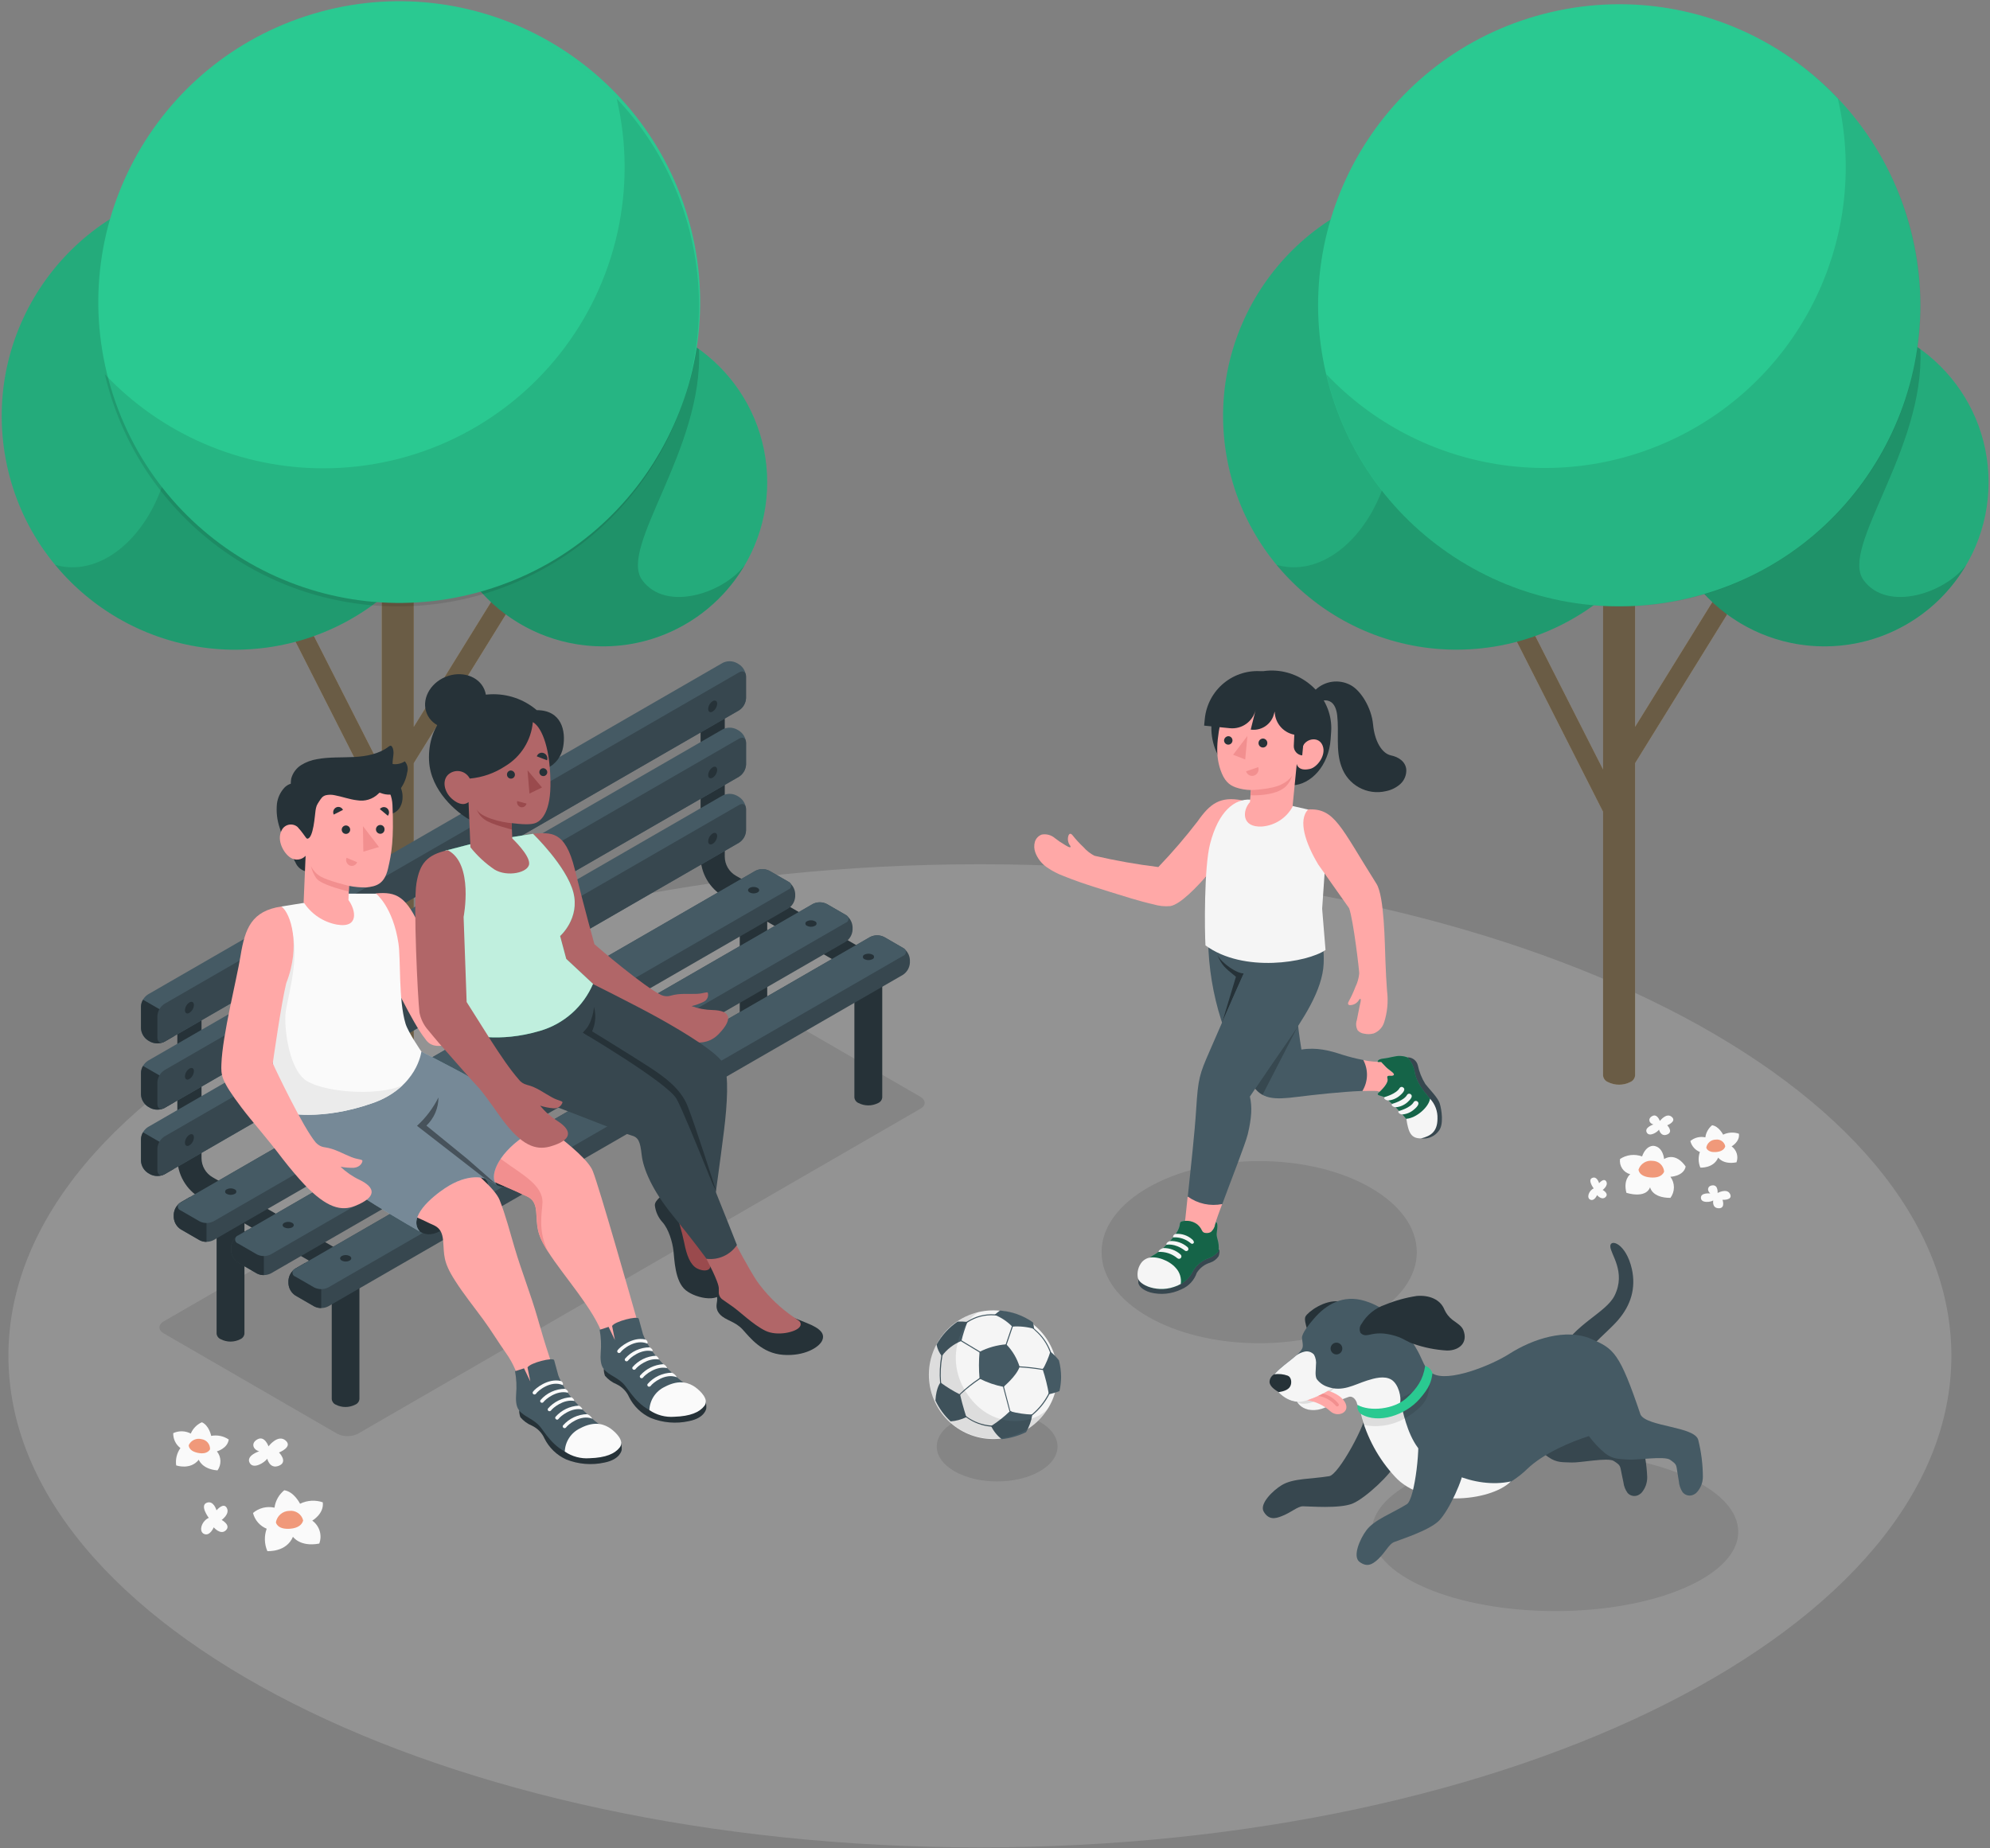 <svg width="464" height="431" viewBox="0 0 464 431" fill="none" xmlns="http://www.w3.org/2000/svg">
<rect x="0" y="0" width="464" height="431" fill="#808080" stroke="none"/>
<g clip-path="url(#clip0_1727_52742)">
<path d="M228.48 430.826C353.583 430.826 455 379.5 455 316.186C455 252.872 353.583 201.546 228.48 201.546C103.376 201.546 1.96 252.872 1.96 316.186C1.96 379.5 103.376 430.826 228.48 430.826Z" fill="white" fill-opacity="0.15"/>
<g opacity="0.1">
<path d="M332.418 344.14C315.647 351.367 315.647 363.077 332.418 370.294C349.188 377.511 376.121 377.521 392.793 370.294C409.466 363.067 409.475 351.367 392.793 344.14C376.111 336.913 349.041 336.922 332.418 344.14ZM222.538 331.59C217.043 334.76 217.043 339.914 222.538 343.093C228.033 346.272 236.951 346.273 242.456 343.093C247.961 339.913 247.951 334.76 242.456 331.591C236.961 328.421 228.033 328.41 222.538 331.59Z" fill="black"/>
<path d="M293.598 313.246C313.893 313.246 330.346 303.738 330.346 292.009C330.346 280.28 313.893 270.772 293.598 270.772C273.303 270.772 256.85 280.28 256.85 292.009C256.85 303.738 273.303 313.246 293.598 313.246Z" fill="black"/>
<path d="M214.596 258.568L83.457 334.345C81.937 335.116 80.143 335.116 78.623 334.345L38.176 310.945C36.844 310.175 36.844 308.922 38.176 308.152L169.325 232.385C170.071 232 170.898 231.8 171.737 231.8C172.576 231.8 173.403 232 174.149 232.385L214.596 255.775C215.928 256.545 215.928 257.838 214.596 258.568Z" fill="black"/>
</g>
<path d="M388.008 270.282C388.008 270.282 387.811 267.518 385.634 267.223C385.634 267.223 383.862 266.928 382.877 269.692C382.035 269.377 381.13 269.266 380.236 269.369C379.343 269.471 378.486 269.784 377.737 270.282C377.625 271.062 377.806 271.856 378.244 272.511C378.682 273.166 379.346 273.637 380.11 273.832C380.11 273.832 378.426 275.112 379.223 278.17C379.223 278.17 383.665 279.646 384.748 276.882C384.748 276.882 385.142 279.351 389.485 279.351C390.014 278.64 390.3 277.778 390.3 276.892C390.3 276.006 390.014 275.144 389.485 274.433C389.485 274.433 392.548 274.334 393.04 272.063C393.04 272.053 390.962 268.6 388.008 270.282Z" fill="#FAFAFA"/>
<path d="M385.339 270.715C384.639 270.618 383.928 270.769 383.327 271.14C382.727 271.512 382.275 272.082 382.049 272.751C382.049 272.751 382.049 274.354 384.827 274.591C387.604 274.826 388.017 273.213 388.017 273.213C387.961 272.539 387.655 271.909 387.16 271.447C386.665 270.986 386.016 270.725 385.339 270.715Z" fill="#F0997A"/>
<path d="M401.775 264.607C401.775 264.607 400.79 262.639 399.205 262.413C398.339 263.118 397.775 264.128 397.629 265.236C397.02 265.101 396.387 265.108 395.781 265.257C395.175 265.405 394.611 265.691 394.133 266.092C394.274 266.665 394.55 267.195 394.937 267.64C395.324 268.084 395.812 268.43 396.359 268.649C395.933 269.832 395.972 271.133 396.467 272.289C396.467 272.289 399.539 272.515 400.623 269.957C400.623 269.957 401.765 271.659 404.887 271.059C405.135 270.401 405.158 269.68 404.953 269.007C404.749 268.335 404.327 267.749 403.754 267.341C403.754 267.341 405.724 266.23 405.458 264.391C404.25 263.974 402.926 264.052 401.775 264.607Z" fill="#FAFAFA"/>
<path d="M400.032 265.767C399.51 265.774 399.006 265.963 398.607 266.3C398.209 266.637 397.94 267.103 397.846 267.617C397.846 267.617 398.033 268.797 400.091 268.659C402.149 268.521 402.267 267.292 402.267 267.292C402.16 266.8 401.868 266.368 401.453 266.085C401.037 265.801 400.529 265.688 400.032 265.767Z" fill="#F0997A"/>
<path d="M387.023 261.42C387.023 261.42 386.423 259.659 385.27 260.259C384.117 260.859 384.512 261.97 385.516 262.226C385.516 262.226 383.36 262.934 383.96 264.086C384.56 265.236 386.422 264.036 386.826 263.436C386.826 263.436 387.23 265.196 388.736 264.567C390.243 263.937 388.736 262.423 388.736 262.423C388.736 262.423 391.041 261.528 389.79 260.456C388.539 259.384 387.023 261.42 387.023 261.42ZM400.485 278.21C400.485 278.21 400.662 276.36 399.362 276.43C398.062 276.498 397.974 277.679 398.782 278.318C398.782 278.318 396.526 278.062 396.595 279.361C396.664 280.659 398.86 280.344 399.471 279.951C399.471 279.951 399.106 281.731 400.741 281.771C402.376 281.81 401.627 279.803 401.627 279.803C401.627 279.803 404.099 279.941 403.4 278.466C402.7 276.99 400.485 278.21 400.485 278.21ZM371.601 277.148C371.601 277.148 370.104 275.18 371.247 274.698C372.39 274.216 372.852 275.928 372.852 275.928C372.852 275.928 373.984 274.58 374.526 275.534C375.068 276.489 373.689 277.502 373.689 277.502C373.689 277.502 375.245 278.338 374.349 279.174C373.453 280.01 372.379 278.702 372.379 278.702C372.379 278.702 371.769 280.187 370.813 279.774C369.858 279.361 370.469 277.62 371.601 277.148Z" fill="#FAFAFA"/>
<path d="M69.963 350.682C69.963 350.682 68.574 347.859 66.279 347.534C65.032 348.551 64.219 350.003 64.005 351.597C63.131 351.4 62.224 351.409 61.354 351.622C60.484 351.836 59.675 352.248 58.992 352.827C59.195 353.649 59.59 354.41 60.145 355.05C60.699 355.689 61.397 356.188 62.182 356.505C61.569 358.203 61.626 360.07 62.34 361.728C62.34 361.728 66.762 362.052 68.308 358.384C68.308 358.384 69.953 360.823 74.443 359.967C74.796 359.02 74.828 357.982 74.533 357.015C74.237 356.048 73.632 355.205 72.809 354.617C72.809 354.617 75.596 353.023 75.261 350.347C74.4 350.05 73.488 349.927 72.578 349.985C71.669 350.042 70.78 350.279 69.963 350.682Z" fill="#FAFAFA"/>
<path d="M67.451 352.344C66.702 352.358 65.982 352.631 65.412 353.117C64.843 353.604 64.46 354.273 64.33 355.01C64.33 355.01 64.586 356.702 67.54 356.515C70.494 356.328 70.681 354.548 70.681 354.548C70.504 353.85 70.078 353.241 69.483 352.835C68.888 352.429 68.165 352.255 67.451 352.344Z" fill="#F0997A"/>
<path d="M49.243 334.856C49.243 334.856 48.76 332.406 47.066 331.679C45.903 332.199 44.981 333.141 44.486 334.315C43.857 333.984 43.16 333.803 42.45 333.786C41.739 333.768 41.034 333.916 40.39 334.216C40.374 334.887 40.517 335.553 40.808 336.158C41.099 336.763 41.53 337.291 42.064 337.698C41.23 338.869 40.877 340.317 41.079 341.741C41.079 341.741 44.388 342.901 46.348 340.413C46.348 340.413 47.086 342.616 50.71 342.902C51.18 342.251 51.421 341.463 51.396 340.66C51.371 339.858 51.081 339.086 50.572 338.466C50.572 338.466 53.034 337.816 53.339 335.702C52.139 334.89 50.666 334.586 49.243 334.856Z" fill="#FAFAFA"/>
<path d="M46.968 335.613C46.391 335.463 45.78 335.519 45.24 335.773C44.701 336.026 44.267 336.46 44.014 337C44.014 337 43.856 338.357 46.16 338.82C48.465 339.282 48.977 337.964 48.977 337.964C48.993 337.393 48.797 336.836 48.425 336.401C48.054 335.967 47.534 335.686 46.967 335.614L46.968 335.613Z" fill="#F0997A"/>
<path d="M62.606 337.295C62.606 337.295 61.74 334.767 60.076 335.633C58.412 336.499 58.992 338.082 60.44 338.446C60.44 338.446 57.338 339.43 58.194 341.111C59.051 342.793 61.74 341.043 62.311 340.177C62.311 340.177 62.891 342.715 65.058 341.81C67.225 340.905 65.058 338.731 65.058 338.731C65.058 338.731 68.378 337.433 66.575 335.918C64.773 334.403 62.606 337.295 62.606 337.295ZM48.681 353.977C48.681 353.977 46.535 351.144 48.169 350.466C49.804 349.786 50.484 352.216 50.484 352.216C50.484 352.216 52.118 350.249 52.886 351.666C53.655 353.082 51.685 354.459 51.685 354.459C51.685 354.459 53.92 355.659 52.67 356.869C51.42 358.079 49.834 356.18 49.834 356.18C49.834 356.18 48.957 358.325 47.588 357.725C46.219 357.125 47.047 354.665 48.681 353.977Z" fill="#FAFAFA"/>
<path d="M350.86 144.091L354.802 142.071L373.776 179.444V133.555H381.246V169.5L400.634 138.177L404.419 140.523L381.247 177.976V250.801C381.216 251.129 381.098 251.442 380.906 251.708C380.713 251.975 380.454 252.186 380.153 252.319C379.335 252.737 378.43 252.955 377.511 252.955C376.593 252.955 375.688 252.737 374.87 252.319C374.569 252.186 374.31 251.975 374.117 251.708C373.925 251.442 373.807 251.129 373.776 250.801V189.301L350.86 144.091Z" fill="#D5B88A"/>
<path opacity="0.5" d="M350.86 144.091L354.802 142.071L373.776 179.444V133.555H381.246V169.5L400.634 138.177L404.419 140.523L381.247 177.976V250.801C381.216 251.129 381.098 251.442 380.906 251.708C380.713 251.975 380.454 252.186 380.153 252.319C379.335 252.737 378.43 252.955 377.511 252.955C376.593 252.955 375.688 252.737 374.87 252.319C374.569 252.186 374.31 251.975 374.117 251.708C373.925 251.442 373.807 251.129 373.776 250.801V189.301L350.86 144.091Z" fill="black"/>
<path d="M348.359 150.789C378.04 145.971 398.196 118.005 393.379 88.325C388.561 58.644 360.594 38.49 330.913 43.308C301.231 48.126 281.076 76.092 285.893 105.772C290.711 135.452 318.678 155.607 348.359 150.789Z" fill="#2AC991"/>
<path opacity="0.15" d="M348.359 150.789C378.04 145.971 398.196 118.005 393.379 88.325C388.561 58.644 360.594 38.49 330.913 43.308C301.231 48.126 281.076 76.092 285.893 105.772C290.711 135.452 318.678 155.607 348.359 150.789Z" fill="black"/>
<path opacity="0.1" d="M322.563 83.142C315.545 61.035 308.064 52.382 312.805 49.691C337.902 35.483 369.725 43.309 385.369 67.537C401.012 91.765 395.049 123.987 371.771 141.013C348.493 158.039 315.977 153.96 297.626 131.712C313.761 136.423 331.67 111.822 322.563 83.142Z" fill="black"/>
<path d="M425.403 150.734C446.535 150.734 463.665 133.604 463.665 112.473C463.665 91.342 446.535 74.212 425.403 74.212C404.271 74.212 387.141 91.342 387.141 112.473C387.141 133.604 404.271 150.734 425.403 150.734Z" fill="#2AC991"/>
<path opacity="0.15" d="M425.403 150.734C446.535 150.734 463.665 133.604 463.665 112.473C463.665 91.342 446.535 74.212 425.403 74.212C404.271 74.212 387.141 91.342 387.141 112.473C387.141 133.604 404.271 150.734 425.403 150.734Z" fill="black"/>
<path opacity="0.15" d="M425.403 74.212C433.433 74.203 441.26 76.731 447.767 81.437C448.802 104.805 428.951 127.602 434.5 135.26C440.05 142.918 453.72 138.217 458.47 131.712C449.141 147.748 429.651 154.782 412.231 148.397C394.811 142.012 384.481 124.052 387.725 105.785C390.969 87.518 406.85 74.21 425.403 74.212Z" fill="black"/>
<path d="M395.16 139.148C432.689 129.422 455.227 91.115 445.501 53.587C435.775 16.059 397.467 -6.478 359.938 3.248C322.409 12.975 299.871 51.282 309.597 88.81C319.324 126.337 357.631 148.875 395.16 139.148Z" fill="#2AC991"/>
<path opacity="0.1" d="M309.257 87.262C316.587 118.548 344.227 140.862 376.357 141.432C408.486 142.002 436.9 120.684 445.337 89.677C453.773 58.671 440.077 25.895 412.087 10.109C418.174 13.562 423.712 17.904 428.517 22.991C435.723 53.846 421.361 85.703 393.467 100.735C365.574 115.767 331.067 110.246 309.257 87.262Z" fill="black"/>
<path d="M66.08 144.09L70.022 142.07L89.005 179.444V133.554H96.476V169.5L115.864 138.178L119.658 140.524L96.476 177.976V250.802C96.445 251.129 96.327 251.442 96.135 251.709C95.942 251.976 95.683 252.187 95.382 252.32C94.566 252.737 93.662 252.955 92.746 252.955C91.829 252.955 90.925 252.737 90.109 252.32C89.808 252.187 89.549 251.976 89.356 251.709C89.164 251.442 89.046 251.129 89.015 250.802V189.3L66.08 144.09Z" fill="#D5B88A"/>
<path opacity="0.5" d="M66.08 144.09L70.022 142.07L89.005 179.444V133.554H96.476V169.5L115.864 138.178L119.658 140.524L96.476 177.976V250.802C96.445 251.129 96.327 251.442 96.135 251.709C95.942 251.976 95.683 252.187 95.382 252.32C94.566 252.737 93.662 252.955 92.746 252.955C91.829 252.955 90.925 252.737 90.109 252.32C89.808 252.187 89.549 251.976 89.356 251.709C89.164 251.442 89.046 251.129 89.015 250.802V189.3L66.08 144.09Z" fill="black"/>
<path d="M63.576 150.804C93.257 145.986 113.413 118.02 108.596 88.34C103.778 58.66 75.811 38.505 46.13 43.323C16.448 48.141 -3.707 76.107 1.11 105.787C5.928 135.468 33.895 155.622 63.576 150.804Z" fill="#2AC991"/>
<path opacity="0.15" d="M63.576 150.804C93.257 145.986 113.413 118.02 108.596 88.34C103.778 58.66 75.811 38.505 46.13 43.323C16.448 48.141 -3.707 76.107 1.11 105.787C5.928 135.468 33.895 155.622 63.576 150.804Z" fill="black"/>
<path opacity="0.1" d="M37.782 83.142C30.765 61.035 23.274 52.382 28.025 49.691C53.122 35.483 84.945 43.309 100.588 67.537C116.232 91.765 110.268 123.987 86.991 141.013C63.713 158.039 31.197 153.959 12.846 131.712C28.981 136.422 46.89 111.822 37.782 83.142Z" fill="black"/>
<path d="M140.623 150.734C161.754 150.734 178.885 133.604 178.885 112.473C178.885 91.342 161.754 74.212 140.623 74.212C119.491 74.212 102.361 91.342 102.361 112.473C102.361 133.604 119.491 150.734 140.623 150.734Z" fill="#2AC991"/>
<path opacity="0.15" d="M140.623 150.734C161.754 150.734 178.885 133.604 178.885 112.473C178.885 91.342 161.754 74.212 140.623 74.212C119.491 74.212 102.361 91.342 102.361 112.473C102.361 133.604 119.491 150.734 140.623 150.734Z" fill="black"/>
<path opacity="0.15" d="M140.623 74.212C148.65 74.201 156.475 76.73 162.977 81.437C164.021 104.805 144.171 127.602 149.72 135.26C155.269 142.918 168.93 138.217 173.69 131.712C164.361 147.748 144.87 154.782 127.45 148.397C110.03 142.012 99.701 124.051 102.944 105.784C106.187 87.517 122.069 74.21 140.623 74.212Z" fill="black"/>
<path d="M114.845 137.132C151.675 125.114 171.789 85.516 159.771 48.687C147.754 11.858 108.155 -8.255 71.325 3.763C34.495 15.78 14.381 55.379 26.398 92.207C38.416 129.036 78.015 149.15 114.845 137.132Z" fill="#2AC991"/>
<path opacity="0.1" d="M24.437 87.261C31.777 118.535 59.411 140.836 91.531 141.406C123.651 141.976 152.058 120.67 160.504 89.676C168.949 58.683 155.276 25.911 127.307 10.109C133.408 13.562 138.962 17.904 143.787 22.991C146.203 33.291 146.259 44.005 143.951 54.33C141.643 64.656 137.031 74.326 130.459 82.617C123.888 90.909 115.527 97.608 106.002 102.213C96.476 106.818 86.033 109.21 75.453 109.211C65.902 109.224 56.449 107.284 47.676 103.509C38.903 99.735 30.994 94.205 24.437 87.261Z" fill="black"/>
<path d="M237.317 334.454C244.974 331.292 248.617 322.521 245.454 314.864C242.292 307.207 233.521 303.564 225.864 306.727C218.207 309.889 214.564 318.66 217.726 326.317C220.889 333.974 229.66 337.617 237.317 334.454Z" fill="#F5F5F5"/>
<path d="M234.629 313.501C232.458 313.671 230.342 314.266 228.401 315.252C228.212 317.331 228.212 319.423 228.401 321.502C230.158 322.399 232.033 323.045 233.97 323.422C233.97 323.422 236.97 320.962 237.74 318.753C237.138 316.779 236.072 314.978 234.63 313.502L234.629 313.501Z" fill="#455A64"/>
<path d="M224.26 312.621L223.83 311.752L223.74 311.881L223.67 311.972L224.08 312.792L228.329 315.351L228.788 315.692L228.839 315.601C228.871 315.563 228.908 315.529 228.949 315.501L228.46 315.152L224.26 312.621ZM233.09 306.622C232.74 306.622 232.35 306.542 231.92 306.512C229.664 306.357 227.419 306.936 225.52 308.161L224.659 308.661C224.691 308.736 224.718 308.814 224.74 308.891L225.66 308.361C227.511 307.157 229.706 306.592 231.91 306.752C232.45 306.752 232.91 306.841 233.36 306.901C233.249 306.832 233.156 306.736 233.09 306.622ZM236.12 308.681L235.91 309.361L234.51 313.461L234.18 314.332C234.259 314.341 234.337 314.362 234.41 314.391L234.74 313.542L236.14 309.442L236.35 308.752C236.271 308.739 236.193 308.715 236.12 308.681ZM243.57 318.882C243.415 319.012 243.251 319.132 243.081 319.242C241.316 318.94 239.537 318.736 237.75 318.632H237.66C237.554 318.627 237.447 318.627 237.34 318.632C237.345 318.712 237.345 318.792 237.34 318.872C237.476 318.856 237.613 318.856 237.75 318.872C239.54 318.98 241.322 319.184 243.09 319.481C243.259 319.382 243.417 319.265 243.56 319.132C243.558 319.048 243.562 318.965 243.57 318.882ZM241.33 310.292C242.878 311.619 244.062 313.319 244.77 315.231C244.828 315.418 244.869 315.608 244.89 315.802C244.963 315.763 245.041 315.733 245.121 315.711C245.099 315.524 245.058 315.34 245 315.161C244.275 313.225 243.071 311.505 241.501 310.162L241.2 309.872C241.014 309.693 240.821 309.523 240.62 309.362C240.623 309.399 240.623 309.435 240.62 309.471L240.53 309.552C240.71 309.692 240.89 309.852 241.091 310.041C241.292 310.231 241.22 310.182 241.33 310.292ZM234.1 323.422C234.179 323.137 234.272 322.857 234.38 322.581C234.289 322.628 234.191 322.659 234.09 322.672C234.004 322.909 233.927 323.149 233.86 323.392L235.38 329.141L236.481 329.892H236.54C236.62 329.861 236.704 329.841 236.79 329.832C236.376 329.558 235.966 329.278 235.56 328.992L234.1 323.422ZM244.8 324.202C244.69 324.492 244.56 324.791 244.42 325.092C243.488 326.888 242.211 328.482 240.661 329.782C240.44 329.892 240.06 330.092 239.66 330.262C239.733 330.311 239.797 330.372 239.85 330.442C240.31 330.232 240.7 330.031 240.8 329.981C242.394 328.662 243.704 327.032 244.651 325.192C244.78 324.912 244.9 324.631 245.01 324.361C244.934 324.318 244.863 324.264 244.8 324.202ZM229.071 320.981L228.34 321.402C226.709 322.489 225.177 323.717 223.76 325.072C223.588 325.362 223.428 325.659 223.28 325.962L223.45 326.182C223.63 325.792 223.82 325.442 223.95 325.182C225.359 323.876 226.87 322.686 228.47 321.622C228.77 321.442 229.04 321.302 229.27 321.182C229.195 321.124 229.127 321.057 229.07 320.982L229.071 320.981ZM232.47 332.522C232.06 332.522 231.6 332.522 231.09 332.441C229.031 332.29 227.055 331.563 225.39 330.341C223.726 329.12 225.06 330.262 224.65 330.112C224.655 330.195 224.655 330.278 224.65 330.362C224.99 330.472 225.26 330.542 225.34 330.561C227.041 331.8 229.053 332.541 231.15 332.702C231.619 332.702 232.05 332.761 232.44 332.772C232.43 332.687 232.441 332.602 232.47 332.522ZM219.35 323.192C219.429 323.172 219.511 323.172 219.59 323.192C219.518 322.922 219.461 322.648 219.42 322.371C219.256 320.337 219.357 318.29 219.72 316.281C219.788 315.913 219.877 315.549 219.989 315.191C219.933 315.201 219.876 315.201 219.82 315.191H219.74C219.637 315.521 219.55 315.854 219.48 316.191C219.116 318.227 219.018 320.301 219.19 322.362C219.221 322.642 219.275 322.92 219.35 323.192Z" fill="#455A64"/>
<path d="M231.91 306.622C233.458 307.244 234.862 308.18 236.03 309.372C237.744 309.245 239.467 309.421 241.12 309.891C241.069 309.382 240.979 308.877 240.85 308.382C238.585 306.787 235.931 305.834 233.17 305.622C232.731 305.93 232.31 306.265 231.91 306.622ZM246.91 317.252C246.328 316.491 245.657 315.803 244.911 315.203C244.466 316.652 243.869 318.049 243.13 319.372C243.748 321.258 244.226 323.186 244.56 325.142C245.403 324.971 246.229 324.727 247.03 324.412C247.284 323.303 247.411 322.17 247.41 321.032C247.398 319.756 247.229 318.487 246.91 317.252ZM221.65 331.472C222.927 331.383 224.174 331.043 225.32 330.472C225.32 330.472 224.54 328.132 223.84 325.191C222.247 324.401 220.728 323.471 219.3 322.412C219.3 322.412 218.3 323.411 218.109 326.612C218.964 328.446 220.167 330.096 221.65 331.472ZM218.369 313.561C218.56 314.54 218.982 315.46 219.6 316.243C220.772 314.67 222.352 313.449 224.17 312.712C224.534 311.203 225.006 309.723 225.58 308.282C224.82 308.194 224.055 308.164 223.29 308.192C221.251 309.57 219.565 311.41 218.369 313.561ZM240.71 329.883C238.939 329.827 237.181 329.565 235.471 329.102C234.134 330.403 232.666 331.563 231.09 332.562C231.668 333.755 232.509 334.801 233.55 335.622C235.531 335.414 237.46 334.858 239.25 333.982C239.989 332.718 240.484 331.329 240.71 329.883Z" fill="#455A64"/>
<path opacity="0.1" d="M244.59 328.172C242.069 331.735 232.365 333.981 226.175 325.984C219.984 317.988 223.556 308.81 228.063 306.022C225.654 306.611 223.428 307.784 221.585 309.436C219.742 311.088 218.338 313.167 217.498 315.489C216.658 317.811 216.408 320.304 216.771 322.745C217.134 325.187 218.099 327.501 219.579 329.481C221.058 331.462 223.007 333.049 225.253 334.099C227.498 335.149 229.969 335.631 232.447 335.501C234.925 335.372 237.332 334.635 239.454 333.356C241.576 332.077 243.347 330.297 244.609 328.172H244.59Z" fill="black"/>
<path d="M318.603 329.106C318.603 331.951 312.137 343.924 309.927 344.25C305.682 344.952 301.565 344.714 298.883 346.325C296.829 347.56 293.557 350.711 294.667 352.548C295.777 354.386 297.183 354.277 298.942 353.536C301.172 352.656 302.538 351.294 303.795 351.274C305.053 351.254 312.403 351.916 315.459 350.602C318.514 349.288 324.528 343.559 325.284 341.455C326.04 339.351 318.603 329.106 318.603 329.106ZM382.676 335.903C381.821 332.732 370.6 333.295 368.979 330.469L357.139 335.508C358.082 337.242 359.431 338.723 361.069 339.825C363.034 341.198 364.499 340.961 366.444 341.059C368.389 341.159 374.914 339.825 376.27 340.704C377.9 341.761 377.724 341.781 378.107 343.667L378.52 345.643C378.623 346.557 378.962 347.429 379.502 348.172C379.842 348.552 380.307 348.796 380.813 348.859C381.318 348.923 381.83 348.802 382.253 348.518C382.411 348.42 382.559 348.308 382.696 348.182C383.621 347.143 384.112 345.789 384.071 344.398C383.949 341.521 383.481 338.669 382.676 335.903ZM363.673 315.345C367.161 308.717 374.403 306.198 376.446 302.177C379.227 296.596 375.464 292.437 375.464 290.629C375.464 288.821 379.129 289.967 380.494 295.934C381.477 300.399 380.278 304.39 377.242 307.887C374.452 311.117 368.615 315.325 367.996 319.07L363.673 315.345Z" fill="#37474F"/>
<path d="M395.98 335.834C395.253 332.643 384.022 332.751 382.519 329.906C377.606 315.395 376.299 314.506 370.944 312.214C365.167 309.734 357.444 312.214 351.99 315.681C347.726 318.427 337.566 322.497 334 320.294C325.206 321.282 314.437 324.246 317.296 329.768C320.155 335.29 320.244 338.056 325.226 343.509C333.174 352.252 348.139 350.296 356.019 342.64C359.88 338.886 366.503 336.14 370.482 334.905C371.577 336.392 372.847 337.742 374.265 338.925C376.142 340.378 377.635 340.2 379.581 340.378C381.527 340.556 388.09 339.488 389.406 340.428C390.998 341.543 390.821 341.553 391.126 343.46L391.45 345.436C391.521 346.354 391.826 347.238 392.334 348.004C392.659 348.398 393.116 348.661 393.62 348.745C394.124 348.828 394.641 348.727 395.076 348.458C395.238 348.371 395.39 348.265 395.528 348.142C396.497 347.144 397.042 345.81 397.051 344.418C397.044 341.524 396.684 338.642 395.98 335.834Z" fill="#455A64"/>
<path d="M330.55 337.543C328.065 334.183 327.023 328.938 326.571 326.814L319.929 325.619L316.982 328.949C317.102 329.202 317.207 329.462 317.296 329.729C318.685 335.197 321.422 340.23 325.255 344.369C331.818 351.599 347.412 350.296 352.295 345.475C343.668 347.332 334.147 342.413 330.551 337.543H330.55Z" fill="#F5F5F5"/>
<path d="M312.305 303.51C308.845 303.046 305.004 305.911 304.395 307.018C303.785 308.124 305.741 312.441 305.741 312.441L312.305 303.51Z" fill="#263238"/>
<path d="M327.023 328.938C325.46 329.525 323.79 329.777 322.123 329.678C320.456 329.579 318.828 329.132 317.345 328.365C316.991 328.238 316.701 327.975 316.539 327.635C316.589 326.835 315.901 325.185 314.653 325.56C312.971 326.217 311.33 326.976 309.74 327.832C309.48 327.974 309.21 328.099 308.934 328.207C305.574 329.58 303.196 328.326 302.449 326.903C298.912 326.597 296.849 323.179 296.554 322.557C295.67 320.68 300.229 317.845 302.253 316.077C304.277 314.309 303.756 313.962 303.579 312.046C303.481 310.939 305.417 308.618 306.331 307.551C309.278 304.113 313.208 301.861 318.2 303.372C323.191 304.884 326.473 308.203 330.04 314.15C331.72 316.955 331.818 318.309 333.066 319.623" fill="#455A64"/>
<path opacity="0.1" d="M328.527 330.193C332.909 327.229 332.938 325.708 333.44 322.507L322.464 328.207L318.829 328.157C318.367 328.425 317.915 328.721 317.463 329.027C317.404 329.264 317.335 329.482 317.276 329.729C317.424 330.41 317.601 331.279 317.846 332.287C321.542 333.054 325.389 332.3 328.526 330.193H328.527Z" fill="black"/>
<path d="M302.243 316.096C302.804 315.689 303.437 315.393 304.11 315.226C304.934 315.007 305.81 315.271 306.38 315.908C306.79 316.665 306.948 317.534 306.832 318.388C306.832 319.376 306.566 320.68 306.989 321.568C307.627 322.44 308.525 323.087 309.553 323.416C313.022 324.671 315.723 322.912 318.76 321.944C320.48 321.401 322.808 320.749 324.44 321.756C326.072 322.763 326.866 325.916 326.404 327.368C322.553 329.432 317.64 329.867 316.5 327.634C316.449 327.414 316.386 327.196 316.313 326.982C316.225 326.755 315.626 325.452 314.496 325.757C313.006 326.284 311.56 326.929 310.172 327.684C309.767 327.902 309.35 328.1 308.924 328.276C305.564 329.65 303.176 328.326 302.43 326.903C298.892 326.597 296.83 323.179 296.534 322.557C295.709 320.69 300.278 317.864 302.243 316.096Z" fill="#F5F5F5"/>
<path d="M316.54 327.634C319.34 329.224 325.029 328.721 328.006 325.994C330.443 323.762 331.818 321.727 332.3 318.526C333.12 318.778 333.759 319.428 334 320.255C333.754 322.082 333.4 323.515 330.944 326.301C327.77 329.906 321.452 332.228 317.306 329.729C317.001 329.482 316.769 329.156 316.634 328.787C316.499 328.419 316.466 328.02 316.539 327.634H316.54Z" fill="#2AC991"/>
<path d="M298.126 324.66C299.306 324.473 300.416 324.127 300.848 323.278C301.28 322.428 301.074 321.124 300.268 320.818C299.248 320.444 298.149 320.336 297.075 320.502C296.736 320.693 296.458 320.974 296.27 321.314C296.083 321.654 295.994 322.04 296.014 322.428C296.24 323.396 297.064 323.969 298.126 324.661V324.66Z" fill="#263238"/>
<path opacity="0.1" d="M302.469 326.903C304.238 327.091 308.305 325.451 311.784 322.952C310.32 324.712 308.434 326.071 306.301 326.903C303.226 327.96 302.469 326.903 302.469 326.903Z" fill="black"/>
<path d="M304.798 326.548C306.81 326.852 308.687 327.746 310.192 329.116C311.813 330.598 314.672 329.511 313.769 327.348C312.865 325.184 309.681 324.335 309.681 324.335C308.138 325.247 306.501 325.989 304.798 326.548Z" fill="#FFA8A7"/>
<path d="M312.982 314.456C312.976 314.185 312.891 313.922 312.735 313.699C312.58 313.477 312.363 313.305 312.11 313.206C311.858 313.108 311.582 313.087 311.317 313.147C311.053 313.206 310.813 313.343 310.627 313.54C310.441 313.738 310.317 313.986 310.271 314.254C310.225 314.522 310.26 314.798 310.37 315.046C310.595 315.554 311.103 315.875 311.656 315.859C312.017 315.848 312.36 315.694 312.608 315.431C312.856 315.168 312.991 314.818 312.982 314.456ZM322.632 310.989C321.705 310.908 320.771 310.961 319.86 311.147C319.405 311.275 318.937 311.354 318.465 311.384C317.985 311.399 317.525 311.191 317.217 310.821C317.059 310.486 316.998 310.112 317.042 309.744C317.085 309.375 317.231 309.026 317.463 308.736C318.704 306.632 320.661 305.044 322.975 304.261C325.335 303.292 327.803 302.609 330.325 302.226C333.223 301.979 335.817 303.006 336.78 305.388C337.199 306.336 337.847 307.164 338.667 307.798C339.737 308.598 340.779 309.161 341.192 310.168C342.381 313.132 340.209 314.99 337.36 314.95C334.679 314.792 332.034 314.26 329.5 313.37C328.33 313.004 327.26 312.214 326.09 311.789C324.975 311.378 323.814 311.11 322.632 310.989Z" fill="#263238"/>
<path d="M330.403 333.473C331.386 336.12 329.951 349.604 328.026 350.79C324.361 353.042 320.47 354.386 318.583 356.885C317.139 358.801 315.282 362.97 317.001 364.245C318.72 365.52 319.949 364.897 321.344 363.593C323.084 361.923 323.84 360.145 324.999 359.641C326.159 359.137 333.214 356.984 335.552 354.603C337.89 352.222 341.32 344.645 341.251 342.413C341.182 340.181 330.403 333.473 330.403 333.473Z" fill="#455A64"/>
<path d="M311.764 327.99C311.911 327.996 312.05 327.918 312.122 327.79C312.194 327.662 312.189 327.501 312.108 327.377C311.188 326.213 309.916 325.378 308.482 324.997C308.122 325.188 307.755 325.366 307.382 325.53C308.968 325.786 310.412 326.594 311.46 327.812C311.527 327.916 311.64 327.982 311.764 327.99Z" fill="#F28F8F"/>
<path d="M333.776 256.993C333.49 256.684 333.181 256.398 332.852 256.135C331.776 255.317 330.896 254.269 330.278 253.067C329.62 251.547 329.708 249.752 328.755 248.38C328.422 247.923 327.993 247.544 327.5 247.269C327.007 246.993 326.459 246.827 325.896 246.782C324.501 246.644 323.931 247.374 322.674 247.572C321.064 247.689 319.445 247.569 317.869 247.216L317.673 254.428C318.96 254.428 320.129 254.368 321.102 254.428C322.732 254.842 324.049 256.184 325.267 257.299C326.517 258.475 327.646 259.774 328.637 261.176C328.999 261.655 329.29 262.183 329.502 262.745C329.594 263.119 329.705 263.488 329.836 263.85C329.981 264.112 330.177 264.342 330.415 264.524C330.652 264.707 330.924 264.839 331.214 264.912C331.504 264.986 331.806 264.998 332.102 264.95C332.397 264.901 332.679 264.792 332.931 264.63C333.47 264.227 333.916 263.713 334.238 263.122C334.56 262.531 334.751 261.877 334.797 261.206C334.935 260.471 334.915 259.716 334.739 258.99C334.563 258.263 334.235 257.583 333.776 256.993Z" fill="#FFA8A7"/>
<path d="M328.215 246.575C329.328 246.575 330.301 247.329 330.583 248.41C330.909 249.965 331.504 251.45 332.341 252.8C333.275 254.024 335.289 255.967 335.711 257.368C336.134 258.768 336.694 262.301 335.456 263.741C334.993 264.371 334.37 264.864 333.651 265.17C332.931 265.476 332.143 265.582 331.369 265.478C329.934 265.241 328.215 246.575 328.215 246.575Z" fill="#37474F"/>
<path d="M255.354 206.905C252.888 206.126 250.442 205.287 248.034 204.311C246.643 203.8 245.322 203.113 244.104 202.269C242.872 201.416 241.93 200.208 241.403 198.806C241.114 198.025 241.073 197.174 241.285 196.369C241.396 195.97 241.601 195.603 241.883 195.299C242.165 194.995 242.516 194.763 242.906 194.623C243.445 194.526 243.999 194.55 244.527 194.693C245.056 194.836 245.546 195.095 245.962 195.451C246.672 196.017 247.424 196.528 248.212 196.981C248.378 197.079 249.705 197.967 249.616 197.415C249.581 197.29 249.518 197.175 249.43 197.079C249.207 196.752 249.064 196.377 249.015 195.984C248.965 195.591 249.01 195.192 249.145 194.82C249.166 194.745 249.202 194.675 249.251 194.614C249.3 194.553 249.361 194.502 249.43 194.465C249.685 194.366 249.94 194.603 250.108 194.82C250.875 195.788 251.712 196.698 252.613 197.543C253.335 198.37 254.204 199.056 255.177 199.565C260.095 200.704 265.07 201.583 270.081 202.2C273.337 198.806 276.404 195.236 279.268 191.505C282.117 187.431 284.494 185.635 289.613 186.642C288.808 188.92 289.348 191.515 288.287 195.521C288.287 195.521 277.48 210.556 272.872 211.306C271.565 211.421 270.248 211.287 268.991 210.911C265.503 210.121 262.114 209.007 258.675 207.951L255.354 206.905Z" fill="#FFA8A7"/>
<path d="M312.947 245.954C309.941 244.967 306.983 244.197 303.447 244.76C301.58 233.503 301.629 221.161 297.954 212.943C293.14 213.575 287.383 219.849 281.704 219.523C281.824 225.768 282.85 231.962 284.75 237.913C286.532 243.161 288.943 248.173 291.932 252.84C294.093 256.44 297.119 256.48 302.464 255.8C306.05 255.355 312.701 254.596 317.673 254.408C318.331 253.327 318.696 252.093 318.73 250.828C318.765 249.564 318.468 248.312 317.869 247.197C316.205 246.881 314.561 246.466 312.947 245.954Z" fill="#455A64"/>
<path d="M328.637 261.847C326.939 259.69 325.03 257.706 322.939 255.927C322.094 255.454 320.748 255.503 321.426 254.862C322.104 254.221 323.843 252.612 323.519 251.518C323.194 250.423 324.501 251.172 324.943 250.748C325.385 250.324 323.961 249.633 323.194 248.854C322.428 248.074 322.054 247.65 322.054 247.65H321.239C321.239 247.65 321.043 247.019 322.605 246.851C324.167 246.684 325.474 246.171 326.535 246.259C327.097 246.278 327.651 246.392 328.175 246.595C329.002 247.505 329.572 248.618 329.826 249.821C330.219 252.534 332.046 254.546 332.96 255.681C334.552 257.654 335.023 258.947 334.345 260.614C333.667 262.281 328.637 261.847 328.637 261.847Z" fill="#2AC991"/>
<path opacity="0.5" d="M328.637 261.847C326.939 259.69 325.03 257.706 322.939 255.927C322.094 255.454 320.748 255.503 321.426 254.862C322.104 254.221 323.843 252.612 323.519 251.518C323.194 250.423 324.501 251.172 324.943 250.748C325.385 250.324 323.961 249.633 323.194 248.854C322.428 248.074 322.054 247.65 322.054 247.65H321.239C321.239 247.65 321.043 247.019 322.605 246.851C324.167 246.684 325.474 246.171 326.535 246.259C327.097 246.278 327.651 246.392 328.175 246.595C329.002 247.505 329.572 248.618 329.826 249.821C330.219 252.534 332.046 254.546 332.96 255.681C334.552 257.654 335.023 258.947 334.345 260.614C333.667 262.281 328.637 261.847 328.637 261.847Z" fill="black"/>
<path opacity="0.2" d="M294.378 255.326L302.66 239.235L292.659 253.875C293.132 254.466 293.716 254.959 294.379 255.325L294.378 255.326Z" fill="black"/>
<path d="M290.006 227.021C288.572 230.218 285.978 236.068 284.936 238.535L288.179 227.791C285.399 225.551 284.956 225.167 283.846 222.72C285.431 224.729 287.574 226.225 290.006 227.021ZM301.305 183.149L297.09 183.455C295.14 183.597 293.183 183.318 291.35 182.636C289.518 181.955 287.854 180.886 286.472 179.504C285.086 178.118 284.012 176.452 283.324 174.616C282.635 172.781 282.348 170.82 282.48 168.864C282.972 161.504 290.144 155.9 297.473 156.404C304.803 156.897 310.874 163.25 310.383 170.61L310.255 172.425C309.823 178.493 305.716 182.991 301.305 183.149Z" fill="#263238"/>
<path d="M306.767 160.833C307.836 159.828 309.192 159.183 310.646 158.989C312.1 158.794 313.578 159.06 314.873 159.748C317.29 161.001 319.785 165.046 320.149 168.943C320.512 172.84 322.202 175.72 324.334 176.164C326.024 176.51 327.753 177.575 327.9 179.489C327.926 180.116 327.815 180.741 327.574 181.321C327.333 181.9 326.968 182.42 326.505 182.843C325.566 183.675 324.424 184.243 323.195 184.491C318.76 185.556 314.245 183.061 312.77 178.729C311.395 174.97 312.25 170.787 311.788 166.812C311.631 165.5 311.178 164.02 309.97 163.517C308.762 163.013 307.75 163.605 306.738 163.97V162.333C306.768 162.116 306.62 160.981 306.768 160.833H306.767Z" fill="#263238"/>
<path d="M283.522 284.814C283.65 284.331 284.21 282.841 284.966 280.799L276.92 279.053C276.733 280.838 276.546 282.555 276.389 284.113C276.264 285.358 275.97 286.579 275.515 287.744C273.348 291.548 270.434 294.874 266.947 297.521C266.849 297.591 266.761 297.63 266.653 297.718C266.533 297.798 266.423 297.895 266.328 298.004C266.251 298.098 266.196 298.208 266.165 298.325C266.135 298.443 266.13 298.566 266.152 298.685C266.228 298.876 266.362 299.038 266.535 299.149C267.416 299.713 268.401 300.095 269.431 300.275C270.462 300.455 271.518 300.427 272.538 300.195C273.388 300.071 274.201 299.768 274.926 299.307C275.651 298.846 276.27 298.238 276.743 297.521C277.528 296.369 278.43 295.301 279.435 294.334C280.575 293.17 282.854 293.447 283.65 292.075C284.23 291.089 283.65 290.102 283.433 289.342C282.974 287.863 283.005 286.275 283.522 284.814Z" fill="#FFA8A7"/>
<path d="M304.42 210.418C304.124 209.806 303.938 209.431 303.938 209.431L282.952 208.681C282.716 213.161 281.969 216.238 282.176 219.533C283.326 220.589 282.932 221.093 283.846 222.671C284.828 224.644 288.582 227.169 290.006 226.972C287.442 232.605 284.583 239.353 282.009 245.204C279.699 250.482 279.356 251.518 278.914 258.591C278.55 264.363 277.656 272.285 276.949 279.043C278.097 279.873 279.405 280.457 280.79 280.758C282.175 281.058 283.607 281.069 284.996 280.789C286.96 275.452 290.429 266.652 290.94 264.491C291.824 260.801 292 258.128 291.43 255.721C291.43 255.721 296.746 247.828 299.625 243.753C303.859 237.666 308.379 230.928 308.634 224.673C308.889 218.418 307.052 215.183 304.419 210.418H304.42Z" fill="#455A64"/>
<path d="M284.14 291.355C284.504 291.473 284.308 292.598 284.14 292.963C283.667 293.662 282.977 294.185 282.176 294.453C280.884 294.84 279.774 295.681 279.052 296.821C278.76 297.683 278.287 298.473 277.665 299.139C277.043 299.804 276.287 300.328 275.446 300.678C273.205 301.771 270.648 302.03 268.234 301.408C266.201 300.806 265.562 299.79 265.434 299.268C265.376 298.568 265.376 297.865 265.434 297.166L284.14 291.355Z" fill="#37474F"/>
<path d="M281.33 293.585C282.434 293.274 283.418 292.634 284.15 291.75C284.347 289.352 283.492 288.681 283.708 287.38C284.042 285.317 283.708 285.041 283.502 285.05C283.414 285.337 283.198 286.087 283.198 286.087C283.008 286.559 282.712 286.981 282.333 287.32C281.947 287.533 281.5 287.61 281.066 287.537C280.883 287.523 280.707 287.462 280.555 287.359C280.412 287.234 280.298 287.08 280.221 286.906C279.975 286.38 279.616 285.915 279.169 285.544C278.689 285.18 278.135 284.926 277.546 284.798C276.957 284.67 276.348 284.672 275.76 284.804C275.618 284.817 275.48 284.861 275.357 284.933C275.082 285.12 275.112 285.534 275.043 285.87C274.748 287.28 273.413 288.83 272.193 290.072C271.385 290.96 270.472 291.746 269.473 292.411C268.429 292.983 267.467 293.693 266.613 294.521C266.188 295.007 265.884 295.587 265.729 296.214C265.573 296.84 265.57 297.495 265.719 298.123C265.885 298.58 266.155 298.992 266.508 299.326C266.861 299.66 267.288 299.907 267.753 300.047C268.604 300.362 269.499 300.542 270.406 300.579C271.566 300.645 272.728 300.481 273.825 300.096C275.563 299.567 277.034 298.396 277.941 296.821C278.662 295.383 279.86 294.239 281.331 293.585H281.33Z" fill="#2AC991"/>
<path opacity="0.5" d="M281.33 293.585C282.434 293.274 283.418 292.634 284.15 291.75C284.347 289.352 283.492 288.681 283.708 287.38C284.042 285.317 283.708 285.041 283.502 285.05C283.414 285.337 283.198 286.087 283.198 286.087C283.008 286.559 282.712 286.981 282.333 287.32C281.947 287.533 281.5 287.61 281.066 287.537C280.883 287.523 280.707 287.462 280.555 287.359C280.412 287.234 280.298 287.08 280.221 286.906C279.975 286.38 279.616 285.915 279.169 285.544C278.689 285.18 278.135 284.926 277.546 284.798C276.957 284.67 276.348 284.672 275.76 284.804C275.618 284.817 275.48 284.861 275.357 284.933C275.082 285.12 275.112 285.534 275.043 285.87C274.748 287.28 273.413 288.83 272.193 290.072C271.385 290.96 270.472 291.746 269.473 292.411C268.429 292.983 267.467 293.693 266.613 294.521C266.188 295.007 265.884 295.587 265.729 296.214C265.573 296.84 265.57 297.495 265.719 298.123C265.885 298.58 266.155 298.992 266.508 299.326C266.861 299.66 267.288 299.907 267.753 300.047C268.604 300.362 269.499 300.542 270.406 300.579C271.566 300.645 272.728 300.481 273.825 300.096C275.563 299.567 277.034 298.396 277.941 296.821C278.662 295.383 279.86 294.239 281.331 293.585H281.33Z" fill="black"/>
<path d="M277.97 289.027C277.448 288.568 276.839 288.218 276.18 288C275.52 287.781 274.823 287.697 274.13 287.754C274.13 287.754 273.442 287.922 273.52 288.563C275.008 288.466 276.475 288.947 277.617 289.905C277.873 290.112 278.089 290.142 278.305 289.905C278.521 289.668 278.187 289.175 277.971 289.027H277.97ZM276.84 290.793C275.713 289.834 274.261 289.343 272.783 289.421C272.783 289.421 271.938 289.648 271.929 290.299C271.929 290.299 273.825 289.796 276.242 291.612C276.302 291.672 276.376 291.715 276.458 291.739C276.539 291.763 276.625 291.767 276.708 291.749C276.791 291.731 276.868 291.693 276.932 291.638C276.997 291.583 277.046 291.513 277.077 291.434C277.106 291.316 277.099 291.192 277.057 291.078C277.015 290.963 276.94 290.864 276.841 290.793H276.84ZM275.377 293.308C275.453 293.188 275.483 293.046 275.461 292.906C275.439 292.766 275.367 292.639 275.259 292.548C274.154 291.558 272.715 291.022 271.231 291.049C271.231 291.049 270.248 291.325 270.091 291.957C271.697 291.864 273.277 292.386 274.512 293.417C274.572 293.471 274.643 293.512 274.72 293.538C274.797 293.563 274.879 293.571 274.959 293.563C275.04 293.555 275.118 293.529 275.188 293.489C275.258 293.448 275.319 293.394 275.367 293.328L275.377 293.308ZM274.169 295.706C274.625 296.202 274.963 296.793 275.161 297.437C275.358 298.08 275.409 298.76 275.309 299.426C274.827 299.704 274.316 299.928 273.785 300.096C272.688 300.481 271.526 300.645 270.366 300.579C269.46 300.541 268.565 300.362 267.714 300.047C266.839 299.711 265.611 299.06 265.316 298.073C265.183 297.404 265.202 296.713 265.372 296.052C265.542 295.391 265.859 294.777 266.299 294.256C266.677 293.856 267.146 293.556 267.665 293.377C269.541 292.805 272.606 293.9 274.169 295.706ZM305.019 188.792C307.553 189.236 308.231 190.696 308.781 193.222C309.101 194.673 309.263 196.155 309.263 197.642L308.28 211.927L309.066 221.546C304.842 224.456 289.957 226.982 281.076 220.471C280.869 217.284 280.722 202.278 282.146 196.793C284.111 189.167 287.894 186.198 291.617 186.483L300.567 187.776L305.019 188.792Z" fill="#F5F5F5"/>
<path d="M323.037 224.15C323.135 226.765 323.253 229.083 323.41 231.056C323.731 233.575 323.486 236.134 322.693 238.544C322.495 239.101 322.179 239.609 321.767 240.033C321.355 240.457 320.857 240.787 320.306 241.001C319.589 241.203 318.833 241.224 318.106 241.061C317.518 240.998 316.973 240.725 316.572 240.291C316.37 239.932 316.247 239.535 316.211 239.124C316.176 238.714 316.228 238.301 316.366 237.913C316.582 236.848 316.779 235.773 317.005 234.697C317.005 234.549 317.604 232.635 317.054 232.98C316.952 233.057 316.871 233.159 316.818 233.276C316.606 233.608 316.316 233.884 315.974 234.08C315.631 234.276 315.247 234.386 314.853 234.401C314.775 234.413 314.696 234.408 314.62 234.388C314.543 234.368 314.472 234.331 314.411 234.282C314.224 234.075 314.352 233.75 314.49 233.513C315.081 232.432 315.597 231.311 316.032 230.159C316.522 229.171 316.826 228.101 316.926 227.002C316.926 226.222 315.56 214.542 314.568 211.799L307.357 201.588C304.409 196.655 302.582 191.258 305.028 188.763C311.228 188.447 312.534 192.788 320.954 206.116C322.792 209.076 322.87 219.997 323.037 224.151V224.15ZM302.847 174.22C303.329 174.566 303.447 174.724 303.83 173.915C304.704 172.169 307.553 171.685 308.408 173.915C309.263 176.145 307.121 178.927 305.461 179.311C302.631 179.972 302.356 178.157 302.356 178.157L301.373 188.151C300.662 189.443 299.642 190.539 298.404 191.341C297.167 192.143 295.75 192.626 294.28 192.748C289.368 193.034 289.692 188.92 291.45 187.056L291.667 184.244C290.442 184.219 289.229 184.003 288.071 183.603C286.548 183.06 285.428 182.024 284.583 179.568C283.453 176.253 283.541 172.741 285.054 166.249C286.814 158.732 296.156 159.225 300.705 162.609C305.255 165.993 302.847 174.22 302.847 174.22Z" fill="#FFA8A7"/>
<path d="M303.85 173.915L303.633 176.165C303.077 176.116 302.561 175.853 302.195 175.431C301.828 175.01 301.639 174.463 301.668 173.905L301.894 169.189L304.93 169.989L303.85 173.915Z" fill="#263238"/>
<path d="M294.408 156.561C291.158 156.231 287.911 157.211 285.381 159.284C282.851 161.357 281.246 164.357 280.918 167.621L280.761 169.219L286.754 169.821C288.105 169.959 289.461 169.601 290.567 168.813C291.674 168.025 292.456 166.861 292.767 165.539L291.627 170.146C292.721 170.296 293.835 170.074 294.787 169.513C295.739 168.953 296.474 168.088 296.874 167.058L297.218 165.924C297.242 167.29 297.764 168.601 298.687 169.609C299.61 170.618 300.869 171.254 302.228 171.399H303.672L304.252 162.777L294.408 156.561ZM293.445 173.254C293.434 173.527 293.532 173.792 293.717 173.993C293.902 174.194 294.159 174.313 294.432 174.324C294.705 174.334 294.97 174.235 295.17 174.049C295.37 173.863 295.488 173.606 295.498 173.333C295.514 173.056 295.419 172.785 295.235 172.578C295.051 172.371 294.792 172.245 294.516 172.228C294.239 172.226 293.972 172.332 293.772 172.523C293.572 172.715 293.455 172.977 293.445 173.254Z" fill="#263238"/>
<path d="M293.376 178.897L290.546 179.884C290.657 180.265 290.917 180.585 291.267 180.771C291.617 180.957 292.027 180.993 292.403 180.871C292.793 180.737 293.115 180.455 293.297 180.085C293.479 179.715 293.508 179.288 293.376 178.897Z" fill="#F28F8F"/>
<path d="M284.583 169.288L286.97 168.518C286.93 168.359 286.857 168.21 286.756 168.081C286.656 167.951 286.53 167.843 286.386 167.765C286.242 167.686 286.084 167.638 285.92 167.623C285.757 167.608 285.593 167.627 285.437 167.679C285.113 167.782 284.842 168.009 284.682 168.309C284.522 168.61 284.487 168.961 284.583 169.288ZM285.408 172.672C285.409 172.928 285.509 173.173 285.687 173.356C285.866 173.54 286.108 173.646 286.364 173.654C286.894 173.669 287.34 173.258 287.371 172.726C287.402 172.194 287.007 171.733 286.479 171.686C286.207 171.678 285.943 171.777 285.744 171.961C285.544 172.146 285.424 172.4 285.409 172.672H285.408Z" fill="#263238"/>
<path d="M290.851 171.626L290.341 177.111L287.521 176.016L290.851 171.626ZM291.716 184.244C291.716 184.244 296.628 184.116 298.946 182.854C299.885 182.404 300.696 181.725 301.305 180.88C301.027 181.803 300.535 182.648 299.87 183.346C297.483 185.773 291.627 185.467 291.627 185.467L291.716 184.244Z" fill="#F28F8F"/>
<path d="M327.91 260.91C330.278 260.742 333.166 258.147 333.432 256.224C334.016 256.842 334.47 257.571 334.769 258.367C335.068 259.163 335.204 260.01 335.171 260.86C335.171 264.057 333.441 264.945 331.369 265.478C329.079 265.498 328.421 264.304 327.91 260.91ZM326.25 259.075C326.25 259.075 328.903 258.345 329.63 257.013C329.674 256.94 329.734 256.878 329.806 256.831C329.877 256.784 329.957 256.753 330.042 256.741C330.126 256.729 330.212 256.736 330.294 256.76C330.376 256.785 330.451 256.828 330.514 256.885C331.044 257.299 330.563 258.029 329.738 258.71C328.983 259.39 328.028 259.805 327.016 259.894C326.309 259.894 325.68 259.252 326.25 259.074V259.075ZM324.707 257.388C324.707 257.388 327.35 256.668 328.077 255.336C328.121 255.263 328.181 255.201 328.252 255.154C328.324 255.107 328.404 255.076 328.489 255.064C328.573 255.051 328.659 255.058 328.741 255.083C328.822 255.107 328.898 255.15 328.961 255.207C329.492 255.622 328.961 256.342 328.185 257.033C327.43 257.712 326.475 258.127 325.464 258.216C324.766 258.216 324.128 257.605 324.707 257.388ZM322.949 255.809C322.949 255.809 325.601 255.079 326.329 253.747C326.374 253.675 326.435 253.614 326.506 253.568C326.578 253.522 326.659 253.492 326.743 253.481C326.828 253.469 326.914 253.477 326.995 253.502C327.076 253.528 327.15 253.571 327.213 253.629C327.743 254.033 327.262 254.763 326.437 255.454C325.68 256.13 324.726 256.544 323.715 256.638C323.017 256.618 322.379 255.997 322.949 255.809Z" fill="#F5F5F5"/>
<path d="M140.616 262.29C140.122 262.292 139.636 262.163 139.208 261.917L108.855 244.369C107.22 243.421 105.862 242.062 104.916 240.426C103.969 238.79 103.468 236.935 103.462 235.045V199.96C103.462 199.211 103.76 198.492 104.289 197.962C104.819 197.433 105.538 197.135 106.287 197.135C107.036 197.135 107.755 197.433 108.285 197.962C108.814 198.492 109.112 199.211 109.112 199.96V235.005C109.113 235.905 109.35 236.789 109.799 237.569C110.247 238.349 110.893 238.998 111.67 239.451L142.082 256.989C142.618 257.301 143.037 257.781 143.274 258.354C143.51 258.928 143.55 259.564 143.389 260.163C143.228 260.762 142.874 261.291 142.381 261.669C141.889 262.046 141.285 262.251 140.665 262.251L140.616 262.29ZM78.552 297.317C78.057 297.315 77.571 297.183 77.144 296.933L46.742 279.386C45.107 278.438 43.748 277.079 42.802 275.442C41.856 273.806 41.355 271.951 41.349 270.061V235.005C41.388 234.283 41.701 233.603 42.226 233.106C42.751 232.608 43.446 232.331 44.169 232.331C44.892 232.331 45.587 232.608 46.112 233.106C46.637 233.603 46.95 234.283 46.989 235.005V270.091C46.99 270.992 47.228 271.877 47.679 272.657C48.129 273.438 48.777 274.086 49.557 274.537L79.959 292.055C80.495 292.366 80.913 292.845 81.15 293.418C81.386 293.991 81.427 294.625 81.267 295.224C81.107 295.823 80.755 296.352 80.264 296.73C79.773 297.108 79.172 297.315 78.552 297.317ZM200.554 227.009C200.06 227.011 199.574 226.882 199.146 226.635L168.744 209.087C167.109 208.139 165.751 206.78 164.805 205.144C163.858 203.508 163.357 201.653 163.351 199.763V164.678C163.32 164.164 163.43 163.651 163.67 163.195C163.909 162.74 164.269 162.358 164.71 162.092C165.151 161.826 165.656 161.686 166.171 161.686C166.686 161.687 167.191 161.828 167.631 162.095C168.072 162.361 168.431 162.742 168.671 163.197C168.911 163.652 169.021 164.164 168.991 164.678V199.763C168.992 200.664 169.23 201.549 169.681 202.329C170.131 203.11 170.779 203.758 171.559 204.209L201.961 221.746C202.497 222.057 202.916 222.536 203.153 223.109C203.39 223.682 203.431 224.317 203.271 224.916C203.111 225.515 202.758 226.044 202.267 226.423C201.776 226.801 201.174 227.007 200.554 227.009Z" fill="#263238"/>
<path d="M83.807 293.815V326.275C83.778 326.561 83.671 326.833 83.497 327.062C83.324 327.291 83.09 327.468 82.823 327.573C82.121 327.932 81.343 328.119 80.555 328.119C79.766 328.119 78.988 327.932 78.286 327.573C78.028 327.46 77.805 327.28 77.641 327.051C77.477 326.823 77.376 326.554 77.351 326.274V293.815H83.807ZM56.997 278.55V311.009C56.969 311.296 56.862 311.57 56.688 311.801C56.515 312.032 56.281 312.21 56.013 312.317C55.313 312.679 54.537 312.868 53.749 312.868C52.962 312.868 52.185 312.679 51.486 312.317C51.218 312.21 50.984 312.032 50.811 311.801C50.637 311.57 50.53 311.296 50.502 311.009V278.549L56.997 278.55ZM205.711 223.478V255.937C205.681 256.224 205.573 256.497 205.4 256.727C205.226 256.957 204.994 257.136 204.727 257.245C204.025 257.599 203.249 257.784 202.463 257.784C201.676 257.784 200.901 257.599 200.199 257.245C199.932 257.136 199.7 256.957 199.526 256.727C199.353 256.497 199.245 256.224 199.215 255.937V223.477L205.711 223.478ZM178.891 208.212V240.671C178.865 240.951 178.765 241.219 178.601 241.448C178.436 241.676 178.214 241.856 177.956 241.969C177.254 242.328 176.476 242.515 175.687 242.515C174.899 242.515 174.121 242.328 173.419 241.969C173.161 241.857 172.938 241.677 172.773 241.449C172.608 241.22 172.509 240.951 172.484 240.671V208.212H178.891Z" fill="#263238"/>
<path d="M35.04 242.943L34.479 242.619C34.007 242.308 33.614 241.891 33.332 241.4C33.05 240.91 32.886 240.361 32.855 239.796V234.74C32.886 234.175 33.048 233.625 33.331 233.135C33.613 232.645 34.006 232.227 34.479 231.917L168.489 154.596C168.993 154.339 169.551 154.205 170.117 154.205C170.684 154.205 171.242 154.339 171.746 154.596L172.306 154.92C172.782 155.228 173.178 155.644 173.463 156.135C173.747 156.626 173.911 157.177 173.941 157.743V162.799C173.909 163.365 173.745 163.915 173.461 164.406C173.177 164.896 172.782 165.313 172.307 165.622L38.317 242.943C37.809 243.198 37.247 243.331 36.678 243.331C36.109 243.331 35.548 243.198 35.04 242.943Z" fill="#455A64"/>
<path d="M40.512 237.268L33.347 233.137C33.054 233.621 32.891 234.174 32.875 234.74V239.796C32.906 240.36 33.07 240.91 33.352 241.4C33.634 241.89 34.027 242.308 34.499 242.619L35.059 242.943C36.085 243.454 37.292 243.454 38.317 242.943L40.512 241.674V237.268Z" fill="#263238"/>
<path d="M38.317 234.12L172.327 156.799C173.232 156.278 173.96 156.701 173.96 157.783V162.838C173.928 163.403 173.764 163.954 173.48 164.444C173.197 164.935 172.802 165.351 172.327 165.661L38.317 242.943C37.422 243.455 36.694 243.042 36.694 241.96V236.973C36.72 236.403 36.88 235.847 37.163 235.351C37.445 234.855 37.84 234.433 38.317 234.12Z" fill="#37474F"/>
<path d="M35.04 258.405L34.479 258.081C34.006 257.771 33.613 257.353 33.331 256.863C33.048 256.373 32.886 255.823 32.855 255.258V250.202C32.886 249.637 33.048 249.087 33.331 248.597C33.613 248.106 34.006 247.689 34.479 247.379L168.508 170.087C169.012 169.83 169.571 169.695 170.137 169.695C170.703 169.695 171.262 169.83 171.766 170.087L172.326 170.412C172.802 170.72 173.198 171.136 173.482 171.627C173.766 172.118 173.93 172.669 173.96 173.235V178.291C173.928 178.857 173.764 179.407 173.48 179.897C173.197 180.388 172.802 180.805 172.327 181.114L38.317 258.405C37.809 258.66 37.247 258.793 36.678 258.793C36.109 258.793 35.548 258.66 35.04 258.405Z" fill="#455A64"/>
<path d="M40.512 252.71L33.347 248.58C33.055 249.065 32.892 249.617 32.875 250.183V255.238C32.906 255.803 33.069 256.353 33.351 256.843C33.633 257.333 34.026 257.751 34.499 258.061L35.059 258.386C36.085 258.896 37.292 258.896 38.317 258.386L40.512 257.116V252.71Z" fill="#263238"/>
<path d="M38.317 249.583L172.327 172.261C173.232 171.74 173.96 172.163 173.96 173.245V178.301C173.928 178.867 173.764 179.417 173.48 179.907C173.197 180.397 172.801 180.814 172.327 181.123L38.317 258.405C37.422 258.917 36.694 258.504 36.694 257.422V252.366C36.73 251.808 36.896 251.266 37.178 250.784C37.459 250.301 37.849 249.89 38.317 249.583Z" fill="#37474F"/>
<path d="M35.04 273.868L34.479 273.543C34.006 273.232 33.613 272.815 33.331 272.325C33.048 271.834 32.886 271.285 32.855 270.72V265.664C32.886 265.099 33.049 264.549 33.331 264.059C33.613 263.569 34.006 263.152 34.479 262.842L168.489 185.52C168.993 185.263 169.551 185.128 170.117 185.128C170.684 185.128 171.242 185.263 171.746 185.52L172.306 185.845C172.782 186.153 173.178 186.569 173.463 187.06C173.747 187.55 173.911 188.102 173.941 188.668V193.694C173.911 194.26 173.747 194.811 173.463 195.302C173.179 195.792 172.783 196.209 172.307 196.517L38.317 273.867C37.809 274.122 37.247 274.255 36.678 274.255C36.109 274.255 35.548 274.122 35.04 273.867V273.868Z" fill="#455A64"/>
<path d="M40.512 268.192L33.347 264.062C33.055 264.547 32.892 265.098 32.875 265.664V270.72C32.906 271.285 33.069 271.835 33.351 272.325C33.633 272.815 34.026 273.233 34.499 273.543L35.059 273.868C36.085 274.378 37.292 274.378 38.317 273.868L40.512 272.598V268.192Z" fill="#263238"/>
<path d="M38.317 265.045L172.327 187.723C173.232 187.203 173.96 187.625 173.96 188.707V193.694C173.93 194.26 173.766 194.811 173.483 195.302C173.199 195.792 172.803 196.209 172.327 196.517L38.317 273.867C37.422 274.379 36.694 273.967 36.694 272.884V267.828C36.73 267.27 36.896 266.728 37.178 266.245C37.459 265.763 37.849 265.352 38.317 265.045ZM40.512 283.202V283.852C40.542 284.418 40.706 284.969 40.99 285.459C41.274 285.95 41.67 286.366 42.146 286.674L46.526 289.202C47.03 289.459 47.588 289.593 48.154 289.593C48.721 289.593 49.279 289.459 49.783 289.202L183.793 211.881C184.265 211.572 184.658 211.157 184.94 210.668C185.222 210.18 185.386 209.631 185.417 209.068V208.448C185.386 207.883 185.223 207.333 184.941 206.843C184.659 206.353 184.266 205.935 183.793 205.625L179.403 203.097C178.899 202.84 178.34 202.705 177.774 202.705C177.208 202.705 176.649 202.84 176.145 203.097L42.146 280.41C41.674 280.715 41.28 281.127 40.996 281.612C40.713 282.097 40.547 282.642 40.512 283.203V283.202Z" fill="#37474F"/>
<path d="M48.15 281.343V289.615C47.584 289.627 47.024 289.491 46.526 289.222L42.146 286.694C41.67 286.386 41.274 285.97 40.99 285.479C40.706 284.988 40.542 284.437 40.512 283.871V283.202C40.544 282.638 40.708 282.089 40.992 281.6C41.276 281.111 41.671 280.696 42.146 280.389L44.331 279.12L48.15 281.343Z" fill="#263238"/>
<path d="M49.803 284.815L183.793 207.465C183.994 207.403 184.169 207.278 184.294 207.109C184.419 206.94 184.486 206.735 184.486 206.525C184.486 206.315 184.419 206.11 184.294 205.941C184.169 205.772 183.994 205.647 183.793 205.585L179.403 203.058C178.898 202.801 178.34 202.667 177.774 202.667C177.208 202.667 176.649 202.801 176.145 203.058L42.146 280.408C41.945 280.47 41.77 280.595 41.645 280.764C41.52 280.933 41.453 281.138 41.453 281.348C41.453 281.558 41.52 281.763 41.645 281.932C41.77 282.101 41.945 282.226 42.146 282.288L46.526 284.815C47.033 285.076 47.594 285.212 48.164 285.212C48.734 285.212 49.296 285.076 49.803 284.815Z" fill="#455A64"/>
<path d="M53.888 290.943V291.593C53.919 292.156 54.081 292.704 54.363 293.193C54.645 293.681 55.038 294.097 55.511 294.405L59.891 296.973C60.917 297.483 62.123 297.483 63.149 296.973L197.159 219.642C197.635 219.336 198.031 218.921 198.315 218.432C198.599 217.942 198.762 217.393 198.792 216.828V216.179C198.762 215.613 198.598 215.062 198.314 214.571C198.03 214.08 197.634 213.664 197.158 213.356L192.778 210.828C192.274 210.571 191.716 210.437 191.149 210.437C190.583 210.437 190.025 210.571 189.521 210.828L55.51 288.12C55.037 288.43 54.644 288.848 54.362 289.338C54.08 289.828 53.918 290.378 53.888 290.943Z" fill="#37474F"/>
<path d="M61.525 289.104V297.366C60.957 297.377 60.395 297.245 59.891 296.983L55.511 294.445C55.038 294.137 54.645 293.721 54.363 293.232C54.081 292.744 53.918 292.195 53.888 291.632V290.982C53.912 290.41 54.072 289.853 54.354 289.355C54.637 288.858 55.033 288.434 55.511 288.12L57.677 286.861L61.525 289.104Z" fill="#263238"/>
<path d="M63.149 292.527L197.159 215.205C197.359 215.142 197.534 215.017 197.658 214.848C197.782 214.68 197.849 214.475 197.849 214.266C197.849 214.056 197.782 213.852 197.658 213.683C197.534 213.514 197.359 213.389 197.159 213.327L192.779 210.799C192.275 210.541 191.716 210.407 191.15 210.407C190.584 210.407 190.025 210.541 189.521 210.799L55.51 288.12C55.31 288.182 55.135 288.307 55.01 288.476C54.886 288.645 54.819 288.849 54.819 289.059C54.819 289.269 54.886 289.474 55.01 289.643C55.135 289.812 55.31 289.936 55.51 289.999L59.89 292.527C60.395 292.784 60.953 292.918 61.519 292.918C62.085 292.918 62.645 292.784 63.149 292.527Z" fill="#455A64"/>
<path d="M67.253 298.655V299.304C67.283 299.87 67.447 300.421 67.731 300.912C68.015 301.402 68.411 301.819 68.887 302.127L73.267 304.655C73.771 304.912 74.329 305.046 74.895 305.046C75.462 305.046 76.02 304.912 76.524 304.655L210.534 227.333C211.007 227.023 211.4 226.605 211.682 226.115C211.964 225.625 212.126 225.075 212.157 224.51V223.861C212.126 223.297 211.963 222.749 211.681 222.26C211.399 221.772 211.006 221.356 210.533 221.048L206.143 218.51C205.637 218.258 205.08 218.127 204.514 218.127C203.949 218.127 203.392 218.258 202.886 218.51L68.886 295.832C68.411 296.141 68.016 296.558 67.733 297.049C67.449 297.539 67.284 298.089 67.253 298.655Z" fill="#37474F"/>
<path d="M74.89 296.776V305.038C74.326 305.047 73.768 304.916 73.267 304.655L68.887 302.127C68.411 301.819 68.015 301.402 67.731 300.912C67.447 300.421 67.283 299.87 67.253 299.304V298.654C67.285 298.088 67.449 297.538 67.733 297.048C68.017 296.558 68.412 296.141 68.887 295.832L71.072 294.572L74.89 296.776Z" fill="#263238"/>
<path d="M76.524 300.248L210.534 222.927C210.734 222.864 210.91 222.74 211.034 222.571C211.158 222.402 211.225 222.197 211.225 221.987C211.225 221.777 211.158 221.573 211.034 221.404C210.91 221.235 210.734 221.11 210.534 221.048L206.144 218.51C205.638 218.258 205.08 218.126 204.515 218.126C203.95 218.126 203.392 218.258 202.886 218.51L68.886 295.832C68.682 295.892 68.503 296.016 68.376 296.186C68.249 296.356 68.18 296.563 68.18 296.776C68.18 296.988 68.249 297.195 68.376 297.365C68.503 297.535 68.682 297.66 68.886 297.72L73.266 300.248C74.292 300.759 75.499 300.759 76.524 300.248Z" fill="#455A64"/>
<path d="M44.173 233.766C43.867 233.965 43.612 234.234 43.429 234.55C43.246 234.866 43.14 235.221 43.12 235.586C43.12 236.255 43.593 236.569 44.173 236.186C44.478 235.989 44.732 235.722 44.913 235.407C45.095 235.092 45.199 234.739 45.217 234.376C45.217 233.707 44.754 233.432 44.173 233.766ZM44.173 249.199C43.867 249.396 43.613 249.663 43.43 249.978C43.247 250.292 43.141 250.646 43.12 251.009C43.12 251.678 43.593 251.992 44.173 251.619C44.484 251.416 44.741 251.14 44.922 250.817C45.104 250.493 45.205 250.13 45.217 249.759C45.217 249.13 44.754 248.864 44.173 249.199ZM44.173 264.632C43.862 264.833 43.604 265.106 43.421 265.428C43.238 265.75 43.135 266.111 43.12 266.481C43.12 267.15 43.593 267.464 44.173 267.091C44.478 266.892 44.732 266.623 44.913 266.306C45.095 265.99 45.199 265.635 45.217 265.271C45.217 264.563 44.754 264.298 44.173 264.632ZM166.175 163.507C165.869 163.704 165.615 163.971 165.432 164.286C165.249 164.6 165.143 164.954 165.122 165.317C165.122 165.986 165.595 166.301 166.175 165.927C166.48 165.727 166.734 165.459 166.915 165.142C167.097 164.826 167.201 164.471 167.219 164.107C167.219 163.438 166.756 163.202 166.175 163.507ZM166.175 178.94C165.869 179.139 165.614 179.408 165.431 179.724C165.248 180.04 165.142 180.395 165.122 180.76C165.122 181.428 165.595 181.694 166.175 181.36C166.481 181.163 166.735 180.896 166.916 180.581C167.098 180.267 167.202 179.913 167.219 179.55C167.219 178.871 166.756 178.596 166.175 178.94ZM166.175 194.363C165.869 194.562 165.614 194.831 165.431 195.147C165.248 195.463 165.142 195.818 165.122 196.183C165.122 196.851 165.595 197.117 166.175 196.783C166.48 196.586 166.734 196.319 166.915 196.004C167.097 195.689 167.201 195.336 167.219 194.973C167.219 194.303 166.756 194.028 166.175 194.363ZM52.874 277.36C52.763 277.397 52.666 277.469 52.597 277.564C52.529 277.659 52.492 277.774 52.492 277.891C52.492 278.008 52.529 278.123 52.597 278.218C52.666 278.313 52.763 278.385 52.874 278.422C53.161 278.567 53.478 278.643 53.799 278.643C54.12 278.643 54.437 278.567 54.724 278.422C54.835 278.385 54.932 278.313 55.001 278.218C55.069 278.123 55.106 278.008 55.106 277.891C55.106 277.774 55.069 277.659 55.001 277.564C54.932 277.469 54.835 277.397 54.724 277.36C54.438 277.213 54.121 277.137 53.799 277.137C53.477 277.137 53.16 277.213 52.874 277.36ZM66.279 285.17C65.767 285.455 65.767 285.937 66.279 286.232C66.859 286.517 67.539 286.517 68.119 286.232C68.631 285.937 68.631 285.455 68.119 285.169C67.834 285.024 67.519 284.948 67.199 284.948C66.879 284.948 66.564 285.024 66.279 285.169V285.17ZM79.684 292.91C79.182 293.205 79.172 293.687 79.684 293.973C79.969 294.118 80.284 294.194 80.604 294.194C80.924 294.194 81.239 294.118 81.524 293.973C82.036 293.687 82.036 293.205 81.524 292.91C81.239 292.765 80.924 292.689 80.604 292.689C80.284 292.689 79.969 292.765 79.684 292.91ZM174.797 207.061C174.285 207.356 174.285 207.838 174.797 208.123C175.082 208.268 175.397 208.344 175.717 208.344C176.037 208.344 176.352 208.268 176.637 208.123C177.149 207.838 177.149 207.356 176.637 207.061C176.352 206.916 176.037 206.84 175.717 206.84C175.397 206.84 175.082 206.916 174.797 207.061ZM188.172 214.841C188.06 214.878 187.963 214.949 187.894 215.045C187.825 215.14 187.788 215.255 187.788 215.372C187.788 215.49 187.825 215.605 187.894 215.7C187.963 215.796 188.06 215.867 188.172 215.904C188.457 216.049 188.772 216.125 189.092 216.125C189.412 216.125 189.727 216.049 190.012 215.904C190.123 215.867 190.22 215.795 190.289 215.7C190.357 215.605 190.394 215.49 190.394 215.373C190.394 215.256 190.357 215.141 190.289 215.046C190.22 214.951 190.123 214.879 190.012 214.842C189.727 214.697 189.412 214.621 189.092 214.621C188.772 214.621 188.457 214.696 188.172 214.841ZM201.577 222.621C201.465 222.658 201.368 222.729 201.299 222.825C201.23 222.92 201.193 223.035 201.193 223.152C201.193 223.27 201.23 223.385 201.299 223.48C201.368 223.576 201.465 223.647 201.577 223.684C201.862 223.829 202.177 223.905 202.497 223.905C202.817 223.905 203.132 223.829 203.417 223.684C203.528 223.647 203.625 223.575 203.694 223.48C203.762 223.385 203.799 223.27 203.799 223.153C203.799 223.036 203.762 222.921 203.694 222.826C203.625 222.731 203.528 222.659 203.417 222.622C203.132 222.478 202.816 222.404 202.497 222.404C202.178 222.404 201.862 222.477 201.577 222.621ZM106.237 198.789C105.931 198.986 105.677 199.253 105.494 199.568C105.311 199.882 105.205 200.236 105.184 200.599C105.184 201.268 105.657 201.583 106.237 201.209C106.542 201.009 106.796 200.741 106.977 200.424C107.159 200.108 107.263 199.753 107.281 199.389C107.281 198.72 106.818 198.455 106.237 198.789ZM106.237 214.222C105.931 214.419 105.677 214.686 105.494 215.001C105.311 215.315 105.205 215.669 105.184 216.032C105.184 216.701 105.657 217.015 106.237 216.642C106.542 216.442 106.796 216.174 106.977 215.857C107.159 215.541 107.263 215.186 107.281 214.822C107.281 214.153 106.818 213.887 106.237 214.222ZM106.237 229.645C105.931 229.844 105.676 230.113 105.493 230.429C105.31 230.745 105.204 231.1 105.184 231.465C105.184 232.133 105.657 232.448 106.237 232.065C106.542 231.868 106.796 231.601 106.977 231.286C107.159 230.971 107.263 230.618 107.281 230.255C107.281 229.585 106.818 229.31 106.237 229.645ZM114.829 242.343C114.318 242.638 114.318 243.12 114.829 243.405C115.114 243.55 115.429 243.626 115.749 243.626C116.069 243.626 116.384 243.55 116.669 243.405C117.182 243.12 117.182 242.638 116.669 242.343C116.383 242.202 116.068 242.129 115.749 242.129C115.43 242.129 115.115 242.202 114.829 242.343ZM128.234 250.123C128.122 250.16 128.025 250.231 127.956 250.327C127.887 250.422 127.85 250.537 127.85 250.654C127.85 250.772 127.887 250.887 127.956 250.982C128.025 251.078 128.122 251.149 128.234 251.186C128.519 251.331 128.834 251.407 129.154 251.407C129.474 251.407 129.789 251.331 130.074 251.186C130.186 251.149 130.283 251.078 130.352 250.982C130.421 250.887 130.458 250.772 130.458 250.654C130.458 250.537 130.421 250.422 130.352 250.327C130.283 250.231 130.186 250.16 130.074 250.123C129.789 249.978 129.474 249.902 129.154 249.902C128.834 249.902 128.519 249.978 128.234 250.123ZM141.649 257.903C141.537 257.94 141.44 258.011 141.371 258.107C141.302 258.202 141.265 258.317 141.265 258.434C141.265 258.552 141.302 258.667 141.371 258.762C141.44 258.858 141.537 258.929 141.649 258.966C141.936 259.111 142.253 259.187 142.574 259.187C142.895 259.187 143.212 259.111 143.499 258.966C143.61 258.929 143.707 258.857 143.776 258.762C143.844 258.667 143.881 258.552 143.881 258.435C143.881 258.318 143.844 258.203 143.776 258.108C143.707 258.013 143.61 257.941 143.499 257.904C143.213 257.757 142.896 257.681 142.574 257.681C142.252 257.681 141.935 257.756 141.649 257.903Z" fill="#263238"/>
<path d="M105.086 233.914C105.086 233.914 101.011 223.153 98.196 216.779C94.762 208.91 92.409 207.927 87.626 208.349L90.667 226.851C90.667 226.851 96.237 238.714 99.122 242.235C100.47 244.34 102.734 244.36 106.661 242.885C110.588 241.409 119.918 235.497 122.408 234.032C124.661 232.741 126.837 231.318 128.923 229.772C131.64 227.609 131.984 222.238 129.711 221.55C128.372 221.146 127.27 222.297 126.099 222.996C124.612 223.881 123.057 224.914 121.916 225.563C122.151 224.813 122.482 224.095 122.9 223.428C123.154 222.995 123.292 222.504 123.303 222.002C123.303 221.648 123.028 220.842 122.565 220.852C122.103 220.862 121.581 221.727 121.345 221.962C120.519 222.774 119.764 223.656 119.091 224.599C118.679 225.145 118.348 225.748 118.107 226.389C117.86 227.074 117.427 227.676 116.857 228.13C114.367 230.087 105.086 233.914 105.086 233.914Z" fill="#FFA8A7"/>
<path d="M128.54 224.904C126.138 219.002 124.051 206.924 122.634 201.769C121.059 195.868 118.786 197.933 124.278 194.402C128.352 194.225 131.738 193.468 134.012 202.694C136.286 211.92 138.598 220.192 138.598 220.192C139.405 220.95 150.408 230.294 154.218 232.064C154.919 232.375 155.711 232.417 156.442 232.183C158.489 231.573 160.644 231.868 162.573 231.769C164.079 231.691 164.906 231.209 165.043 231.523C165.158 231.943 165.115 232.391 164.923 232.782C164.731 233.174 164.403 233.481 164 233.648C163.121 234.078 162.197 234.408 161.244 234.632C162.824 235.205 164.486 235.514 166.166 235.546C170.053 235.645 171.205 237.366 167.622 241.094C165.378 243.435 162.229 244.044 155.752 241.399C153.469 240.453 151.239 239.386 149.07 238.202C143.804 235.34 139.887 233.648 136.384 231.73C129.819 228.12 129.426 227.137 128.54 224.904Z" fill="#B16668"/>
<path d="M153.774 279.268C153.243 279.798 152.643 280.418 152.692 281.108C152.857 282.576 153.484 283.954 154.483 285.042C155.9 286.625 156.786 289.615 157.023 291.632C157.258 293.648 157.347 298.802 159.867 300.868C162.387 302.933 168.577 304.064 168.646 300.308C168.715 296.55 161.559 282.002 161.559 282.002L153.774 279.268Z" fill="#263238"/>
<path d="M157.17 281.687C158.164 284.324 158.954 287.034 159.532 289.792C160.112 292.812 160.969 294.946 162.485 295.782C164 296.619 166.303 296.51 165.437 294.455C164.571 292.4 161.5 281.953 161.5 281.953L157.17 281.687Z" fill="#9A4A4D"/>
<path d="M136.758 228.74C136.758 228.74 148.017 234.307 153.892 237.592C159.768 240.878 167.672 245.687 168.813 248.274C169.955 250.861 169.581 257.461 168.813 263.658C168.045 269.855 166.5 280.998 166.5 280.998L149.592 254.678L130.006 241.251L136.758 228.74Z" fill="#37474F"/>
<path d="M135.92 240.828L136.836 239.756C136.836 239.756 148.036 246.642 151.501 248.914C154.965 251.186 158.656 253.832 160.3 257.874C161.943 261.917 166.992 277.763 166.992 277.763L155.112 255.661L135.92 240.828ZM167.642 300.523C167.14 300.848 167.189 302.087 167.219 303.003C167.249 303.919 166.569 305.097 167.869 306.523C169.167 307.95 171.392 308.107 173.163 310.055C174.935 312.002 177.641 315.592 182.602 315.956C187.562 316.32 190.997 314.196 191.696 312.632C192.395 311.068 191.391 309.828 188.064 308.51C184.531 307.104 183.537 306.68 183.537 306.68L167.642 300.523Z" fill="#263238"/>
<path d="M171.431 289.91C171.431 289.91 174.659 296.009 176.49 298.763C178.527 301.62 180.99 304.148 183.793 306.258C184.413 306.75 185.761 307.625 186.283 308.018C186.393 308.098 186.485 308.2 186.554 308.317C186.623 308.435 186.666 308.565 186.682 308.7C186.698 308.835 186.685 308.972 186.645 309.102C186.605 309.232 186.539 309.352 186.45 309.455C185.604 310.645 181.244 311.707 178.429 310.32C175.614 308.933 172.523 305.884 170.772 304.664C169.896 304.064 169.069 303.484 168.459 303.051C168.174 302.85 167.945 302.578 167.795 302.263C167.645 301.948 167.579 301.599 167.602 301.251V300.533C167.682 299.048 164.699 293.569 164.699 293.569L171.431 289.91Z" fill="#B16668"/>
<path d="M108.796 234.917C108.796 239.835 108.954 242.648 111.473 247.222C113.993 251.796 120.331 254.766 127.743 257.412C133.903 259.605 145.3 264.297 147.092 264.75C148.882 265.202 149.257 266.137 149.621 269.353C149.985 272.569 152.052 277.537 156.786 283.35C161.796 289.497 164.738 293.56 164.738 293.56C166.1 293.727 167.481 293.516 168.731 292.95C169.981 292.385 171.051 291.486 171.825 290.353C171.825 290.353 159.945 260.156 157.76 256.281C155.575 252.405 135.124 240.376 135.124 240.376C135.852 236.526 136.388 232.643 136.728 228.74L108.796 234.917Z" fill="#37474F"/>
<path d="M138.5 234.799C138.5 234.799 138.273 238.674 135.92 240.829L137.397 241.704C138.066 240.699 138.51 239.563 138.701 238.371C138.891 237.18 138.823 235.962 138.5 234.799Z" fill="#263238"/>
<path d="M110.765 196.586L103.678 198.416C103.678 198.416 107.723 200.923 107.025 208.419C106.533 213.73 107.094 214.792 104.426 216.287C103.964 222.996 109.062 241.163 109.062 241.163C109.062 241.163 116.099 243.337 125.961 240.386C128.693 239.584 131.214 238.188 133.343 236.297C135.471 234.406 137.155 232.067 138.273 229.448L132.023 223.615L130.596 218.285C130.596 218.285 135.271 214.183 133.676 208.085C132.083 201.985 124.278 194.451 124.278 194.451L119.357 195.219L110.765 196.586Z" fill="#2AC991"/>
<path opacity="0.7" d="M110.765 196.586L103.678 198.416C103.678 198.416 107.723 200.923 107.025 208.419C106.533 213.73 107.094 214.792 104.426 216.287C103.964 222.996 109.062 241.163 109.062 241.163C109.062 241.163 116.099 243.337 125.961 240.386C128.693 239.584 131.214 238.188 133.343 236.297C135.471 234.406 137.155 232.067 138.273 229.448L132.023 223.615L130.596 218.285C130.596 218.285 135.271 214.183 133.676 208.085C132.083 201.985 124.278 194.451 124.278 194.451L119.357 195.219L110.765 196.586Z" fill="white"/>
<path d="M118.205 190.31L109.445 191.117C106.611 189.553 100.362 184.477 100.037 177.347C99.643 168.75 105.726 162.307 114.327 161.914C118.275 161.727 122.146 163.049 125.154 165.612C130.951 165.612 131.984 170.471 131.305 174.209C131.128 175.263 130.702 176.259 130.062 177.115C129.422 177.97 128.586 178.66 127.625 179.127C127.939 186.317 125.38 189.986 118.205 190.31Z" fill="#263238"/>
<path d="M112.95 160.822C114.268 164.009 112.33 167.825 108.629 169.36C104.929 170.894 100.844 169.576 99.525 166.409C98.206 163.242 100.145 159.415 103.845 157.871C107.546 156.327 111.631 157.645 112.95 160.821V160.822Z" fill="#263238"/>
<path d="M124.238 168.405C125.931 169.31 128.175 173.323 128.343 182.028C128.51 189.376 126.217 191.304 125.036 191.864C123.855 192.425 121.542 192.228 119.288 191.953L119.445 195.533C119.445 195.533 123.51 199.35 123.382 201.435C123.254 203.52 118.264 204.602 115.272 202.763C113.162 201.329 111.281 199.585 109.692 197.589L109.249 187.035C109.249 187.035 107.989 188.383 105.657 186.523C103.688 184.999 102.989 182.303 104.367 180.779C104.723 180.412 105.162 180.136 105.647 179.973C106.131 179.81 106.648 179.765 107.153 179.842C107.659 179.919 108.139 180.116 108.553 180.416C108.967 180.716 109.303 181.11 109.534 181.566C112.472 181.305 115.299 180.318 117.762 178.694C119.576 177.612 121.109 176.115 122.235 174.327C123.36 172.539 124.047 170.509 124.238 168.405Z" fill="#B16668"/>
<path d="M120.056 180.553C120.07 180.675 120.059 180.799 120.024 180.917C119.99 181.035 119.932 181.145 119.854 181.241C119.776 181.336 119.68 181.415 119.572 181.473C119.463 181.53 119.344 181.566 119.221 181.577C119.099 181.588 118.975 181.575 118.858 181.537C118.741 181.5 118.632 181.44 118.539 181.36C118.445 181.28 118.368 181.183 118.313 181.073C118.257 180.963 118.225 180.843 118.216 180.72C118.201 180.598 118.21 180.474 118.244 180.355C118.278 180.237 118.334 180.126 118.411 180.03C118.488 179.933 118.584 179.854 118.692 179.795C118.8 179.736 118.919 179.699 119.042 179.687C119.289 179.678 119.53 179.762 119.718 179.922C119.906 180.083 120.027 180.308 120.056 180.553Z" fill="#263238"/>
<path d="M120.587 186.809L122.762 187.399C122.73 187.544 122.669 187.681 122.582 187.802C122.496 187.922 122.386 188.024 122.259 188.101C122.132 188.179 121.991 188.229 121.844 188.25C121.697 188.272 121.548 188.263 121.404 188.225C121.111 188.14 120.863 187.945 120.711 187.681C120.558 187.418 120.514 187.105 120.587 186.809Z" fill="#9A4A4D"/>
<path d="M127.555 177.307L125.164 176.383C125.215 176.224 125.299 176.077 125.409 175.952C125.52 175.826 125.655 175.725 125.806 175.654C125.958 175.583 126.122 175.544 126.289 175.539C126.456 175.534 126.623 175.563 126.778 175.625C127.101 175.749 127.363 175.994 127.508 176.308C127.653 176.623 127.67 176.981 127.555 177.307ZM127.605 180.012C127.616 180.195 127.573 180.376 127.481 180.534C127.39 180.692 127.253 180.819 127.089 180.9C126.925 180.98 126.74 181.01 126.559 180.986C126.378 180.962 126.208 180.885 126.071 180.764C125.934 180.643 125.835 180.485 125.788 180.308C125.741 180.132 125.747 179.945 125.806 179.772C125.865 179.599 125.973 179.447 126.118 179.336C126.263 179.224 126.438 179.158 126.62 179.146C127.12 179.143 127.544 179.516 127.604 180.012H127.605Z" fill="#263238"/>
<path d="M119.288 191.973C116.906 191.776 111.975 190.596 111.128 188.707C111.481 189.667 112.116 190.497 112.95 191.087C114.455 192.257 119.347 193.448 119.347 193.448L119.288 191.973ZM122.998 179.628L123.451 185.068L126.374 183.642L122.998 179.628Z" fill="#9A4A4D"/>
<path d="M115.804 275.59C119.101 277.704 127.417 272.274 129.209 269.186C130.999 266.097 131.177 264.326 128.746 262.704C126.315 261.082 111.256 268.861 115.804 275.589V275.59Z" fill="#2AC991"/>
<path d="M115.794 276.317C119.101 278.422 127.417 272.294 129.209 269.205C130.999 266.117 131.177 264.346 128.746 262.723C126.316 261.101 109.062 271.045 115.794 276.317ZM112.999 274.822C113.796 275.53 115.371 277.674 109.849 281.766C104.328 285.858 101.425 289.291 97.921 287.226C91.907 283.684 105.47 270.583 112.999 274.822Z" fill="#263238"/>
<path d="M160.388 324.514L157.081 321.937C156.28 321.422 155.532 320.829 154.847 320.167C154.455 319.611 154.097 319.033 153.774 318.435C151.768 315.305 150.076 311.984 148.725 308.52C147.19 303.09 139.74 276.887 138.205 273.061C136.384 268.517 122.083 258.966 115.046 254.481C112.704 252.986 99.86 246.287 99.86 246.287L86.258 239.609C84.9 244.527 83.798 248.392 85.106 253.625C86.416 258.858 90.953 262.271 97.694 266.894C103.274 270.72 119.534 277.32 121.217 278.215C122.9 279.11 124.721 279.14 125.016 282.523C125.311 285.907 124.888 287.363 127.811 291.937C131.561 297.789 138.529 305.383 140.547 311.451C140.684 311.874 140.625 312.327 140.753 312.76C140.95 313.322 141.108 313.897 141.226 314.48C141.342 315.651 141.56 316.81 141.876 317.943C142.545 319.832 144.08 321.248 145.478 322.684C146.875 324.12 148.43 325.881 149.995 327.337C151.555 328.848 153.435 329.988 155.497 330.671C157.586 331.336 159.857 331.101 161.767 330.021C162.222 329.792 162.603 329.441 162.867 329.006C163.132 328.572 163.269 328.072 163.263 327.563C163.023 326.743 162.486 326.041 161.756 325.596L160.388 324.514Z" fill="#FFA8A7"/>
<path d="M126.482 280.537C126.679 276.327 121.443 273.74 117.369 270.701C113.914 268.123 96.317 256.192 96.317 256.192C98.285 253.104 98.285 245.215 98.285 245.215L84.555 248.776C84.534 250.433 84.729 252.087 85.136 253.694C86.445 258.937 90.982 262.34 97.724 266.963C103.304 270.789 119.564 277.389 121.246 278.284C122.929 279.179 124.75 279.209 125.046 282.592C125.341 285.976 124.918 287.432 127.841 292.005C125.371 287.137 126.364 282.946 126.482 280.537Z" fill="#F28F8F"/>
<path d="M127.181 334.419C125.518 333.014 124.028 331.415 122.742 329.658C121.65 328.015 121.758 325.723 121.482 323.874C120.931 320.81 119.697 317.909 117.871 315.386C116.099 312.878 114.524 310.242 112.684 307.743C110.489 304.733 108.137 301.842 106.129 298.684C103.176 294.12 103.619 292.605 103.314 289.261C103.009 285.917 101.218 285.887 99.525 284.973C98.816 284.589 95.588 283.203 91.573 281.481C89.457 280.586 87.173 279.583 84.939 278.599C84.881 278.579 84.825 278.552 84.772 278.52C76.967 274.399 71.761 268.94 69.94 265.271C67.893 260.768 66.737 255.912 66.535 250.969L72.292 248.589L77.843 248.323L95.903 247.428C95.899 247.448 95.899 247.468 95.903 247.488C95.647 248.225 91.642 256.773 91.642 256.773C95.501 260.98 99.73 264.832 104.279 268.281C109.987 272.54 115.4 277.133 116.483 279.819C117.92 283.439 118.884 287.284 119.997 291.012C121.62 296.501 123.757 301.832 125.331 307.32C126.158 310.202 126.994 313.114 127.949 315.956C128.606 318.173 129.421 320.339 130.389 322.438C132.487 326.619 135.583 330.217 139.405 332.914C141.009 334.044 144.178 334.744 143.962 337.124C143.857 337.725 143.589 338.285 143.186 338.743C142.783 339.201 142.262 339.539 141.679 339.72C140.225 340.103 138.712 340.206 137.22 340.025C133.077 339.74 130.124 337.114 127.181 334.419Z" fill="#FFA8A7"/>
<path d="M112.645 274.507L112.999 274.822C112.999 274.822 109.328 273.376 103.747 277.104C100.795 279.071 94.889 283.891 97.921 287.225C97.921 287.225 78.965 276.405 73.316 271.133C67.666 265.861 66.535 260.215 65.876 251.373L98.276 245.255C98.276 245.255 110.233 251.343 117.684 255.76C126.404 260.914 128.766 262.704 128.766 262.704C128.766 262.704 126.394 262.124 122.053 265.094C115.813 269.373 114.013 274.576 115.813 276.297L112.645 274.507Z" fill="#C4E5FB"/>
<path opacity="0.4" d="M112.645 274.507L112.999 274.822C112.999 274.822 109.328 273.376 103.747 277.104C100.795 279.071 94.889 283.891 97.921 287.225C97.921 287.225 78.965 276.405 73.316 271.133C67.666 265.861 66.535 260.215 65.876 251.373L98.276 245.255C98.276 245.255 110.233 251.343 117.684 255.76C126.404 260.914 128.766 262.704 128.766 262.704C128.766 262.704 126.394 262.124 122.053 265.094C115.813 269.373 114.013 274.576 115.813 276.297L112.645 274.507Z" fill="black"/>
<path opacity="0.4" d="M112.645 274.507L97.232 262.547C99.293 260.668 100.988 258.423 102.232 255.927C102.234 257.155 101.986 258.371 101.504 259.5C101.022 260.63 100.315 261.649 99.427 262.497L108.993 270.297L115.794 276.257L112.645 274.507Z" fill="black"/>
<path d="M140.783 319.261C140.78 319.798 140.873 320.331 141.058 320.835C141.784 321.695 142.706 322.37 143.745 322.802C145.065 323.424 146.115 324.505 146.698 325.842C147.774 327.966 149.536 329.665 151.698 330.662C154.545 331.816 157.675 332.076 160.674 331.409C164.414 330.661 164.679 328.458 164.679 328.458C164.679 328.458 164.837 326.373 163.892 326.068C162.947 325.763 140.782 319.261 140.782 319.261H140.783Z" fill="#263238"/>
<path d="M139.818 310.114C140.141 311.888 140.224 313.698 140.064 315.494C139.986 316.586 139.966 318.307 140.783 319.261C141.915 320.766 144.297 321.228 145.842 323.274C147.387 325.32 149.69 329.078 154.621 329.953C159.551 330.828 163.242 329.196 164.128 327.789C165.014 326.383 164.128 325.074 160.968 323.432C157.593 321.691 153.095 316.409 153.095 316.409C151.755 314.833 150.681 313.049 149.916 311.127L148.932 307.527C148.676 306.789 143.282 308.167 142.722 309.228L143.382 312.514L141.905 309.435L139.818 310.114Z" fill="#455A64"/>
<path d="M151.412 328.842C151.455 327.706 151.806 326.602 152.429 325.651C153.052 324.7 153.922 323.936 154.946 323.442C158.616 321.474 160.851 322.655 162.042 323.442C163.41 324.425 165.378 326.392 164.236 327.868C163.095 329.343 160.989 330.278 157.209 330.396C155.156 330.555 153.11 330.006 151.412 328.842ZM146.117 317.471C146.184 317.468 146.248 317.449 146.306 317.416C146.364 317.384 146.414 317.339 146.452 317.284C146.865 316.694 149.512 314.451 152.131 315.12C152.259 314.825 152.032 314.51 151.491 314.205C150.4 314.207 149.322 314.443 148.33 314.898C147.338 315.353 146.456 316.016 145.743 316.842C145.712 316.886 145.691 316.936 145.68 316.988C145.67 317.041 145.67 317.095 145.681 317.147C145.692 317.2 145.714 317.249 145.745 317.293C145.776 317.337 145.815 317.374 145.861 317.402C145.938 317.449 146.027 317.473 146.117 317.471ZM153.657 317.048C153.612 316.851 153.521 316.668 153.39 316.514C153.26 316.36 153.095 316.24 152.908 316.163C151.875 316.22 150.863 316.483 149.933 316.937C149.004 317.392 148.175 318.028 147.495 318.809C147.464 318.853 147.443 318.903 147.432 318.955C147.422 319.008 147.422 319.062 147.433 319.114C147.444 319.167 147.466 319.216 147.497 319.26C147.528 319.304 147.567 319.341 147.613 319.369C147.686 319.425 147.778 319.449 147.869 319.439C147.935 319.438 148 319.422 148.058 319.391C148.116 319.36 148.166 319.315 148.204 319.261C148.607 318.681 151.118 316.556 153.657 317.048ZM150.95 313.35C150.985 313.25 150.998 313.145 150.99 313.04C150.981 312.935 150.951 312.833 150.901 312.74C150.851 312.648 150.782 312.567 150.699 312.502C150.616 312.438 150.52 312.391 150.418 312.366C147.466 311.716 144.513 314.126 143.982 314.904C143.952 314.948 143.931 314.999 143.921 315.052C143.911 315.105 143.912 315.159 143.924 315.212C143.936 315.264 143.959 315.314 143.991 315.357C144.023 315.4 144.063 315.437 144.11 315.464C144.183 315.52 144.274 315.544 144.365 315.534C144.431 315.532 144.495 315.515 144.554 315.485C144.612 315.454 144.662 315.41 144.7 315.356C145.133 314.678 148.164 312.14 150.95 313.35ZM157.83 321.19C157.572 320.703 157.15 320.322 156.638 320.117C155.566 320.139 154.511 320.385 153.54 320.839C152.568 321.293 151.703 321.945 150.998 322.753C150.968 322.798 150.947 322.85 150.937 322.903C150.927 322.957 150.928 323.012 150.94 323.066C150.952 323.119 150.975 323.169 151.007 323.213C151.039 323.258 151.08 323.295 151.127 323.323C151.203 323.372 151.293 323.393 151.383 323.383C151.449 323.381 151.513 323.364 151.571 323.333C151.629 323.302 151.679 323.258 151.717 323.205C152.16 322.546 155.113 320.117 157.829 321.189L157.83 321.19ZM149.63 321.415C149.695 321.412 149.759 321.394 149.816 321.362C149.873 321.329 149.921 321.283 149.956 321.228C150.369 320.648 152.967 318.455 155.546 319.055C155.479 318.843 155.364 318.65 155.21 318.49C155.057 318.329 154.868 318.206 154.66 318.13C153.626 318.19 152.615 318.456 151.686 318.912C150.756 319.368 149.927 320.005 149.247 320.786C149.218 320.83 149.198 320.88 149.188 320.932C149.178 320.985 149.178 321.038 149.189 321.09C149.2 321.143 149.222 321.192 149.252 321.236C149.282 321.28 149.32 321.317 149.365 321.346C149.446 321.392 149.538 321.416 149.631 321.416L149.63 321.415Z" fill="#FAFAFA"/>
<path d="M121.06 328.93C121.056 329.467 121.15 330 121.335 330.504C122.059 331.367 122.981 332.041 124.022 332.471C125.342 333.093 126.392 334.173 126.975 335.511C128.049 337.637 129.811 339.336 131.975 340.331C134.823 341.48 137.952 341.74 140.95 341.078C144.69 340.33 144.956 338.127 144.956 338.127C144.956 338.127 145.113 336.042 144.169 335.737C143.224 335.432 121.06 328.93 121.06 328.93Z" fill="#263238"/>
<path d="M120.085 319.773C120.415 321.549 120.501 323.363 120.341 325.163C120.262 326.255 120.243 327.966 121.059 328.93C122.191 330.435 124.573 330.897 126.119 332.943C127.663 334.989 129.966 338.746 134.897 339.622C139.828 340.497 143.519 338.864 144.405 337.448C145.291 336.032 144.405 334.733 141.245 333.101C137.87 331.36 133.372 326.078 133.372 326.078C132.034 324.501 130.96 322.717 130.192 320.796L129.209 317.196C128.953 316.458 123.559 317.835 122.999 318.897L123.658 322.183L122.181 319.103L120.085 319.773Z" fill="#455A64"/>
<path d="M131.689 338.51C131.732 337.374 132.083 336.271 132.706 335.319C133.328 334.368 134.198 333.604 135.222 333.11C138.893 331.143 141.127 332.323 142.318 333.11C143.686 334.094 145.655 336.061 144.513 337.537C143.371 339.012 141.265 339.947 137.486 340.064C135.433 340.223 133.387 339.674 131.689 338.51ZM126.394 327.14C126.46 327.134 126.524 327.115 126.581 327.083C126.639 327.05 126.689 327.006 126.728 326.953C127.132 326.363 129.789 324.12 132.408 324.789C132.535 324.484 132.308 324.179 131.768 323.874C130.677 323.876 129.599 324.112 128.607 324.567C127.616 325.021 126.733 325.684 126.02 326.51C125.988 326.553 125.965 326.603 125.953 326.656C125.942 326.709 125.942 326.764 125.953 326.817C125.964 326.87 125.986 326.92 126.018 326.964C126.05 327.008 126.091 327.044 126.138 327.071C126.215 327.118 126.304 327.141 126.394 327.14ZM133.933 326.717C133.888 326.52 133.797 326.337 133.667 326.183C133.537 326.029 133.371 325.909 133.185 325.832C132.152 325.889 131.14 326.152 130.21 326.606C129.281 327.061 128.451 327.697 127.772 328.478C127.741 328.522 127.72 328.572 127.709 328.624C127.699 328.677 127.699 328.731 127.71 328.783C127.721 328.836 127.743 328.886 127.774 328.929C127.805 328.973 127.844 329.01 127.89 329.038C127.984 329.097 128.097 329.119 128.206 329.099C128.315 329.079 128.413 329.019 128.48 328.93C128.884 328.35 131.394 326.225 133.933 326.717ZM131.226 323.019C131.261 322.92 131.274 322.814 131.266 322.709C131.258 322.604 131.228 322.502 131.178 322.41C131.128 322.317 131.059 322.236 130.976 322.172C130.893 322.107 130.797 322.06 130.695 322.035C127.742 321.385 124.79 323.795 124.258 324.573C124.228 324.618 124.207 324.668 124.197 324.721C124.187 324.774 124.188 324.828 124.2 324.881C124.212 324.933 124.235 324.983 124.267 325.026C124.299 325.069 124.339 325.106 124.386 325.133C124.461 325.184 124.551 325.209 124.642 325.203C124.707 325.199 124.771 325.181 124.829 325.151C124.887 325.12 124.937 325.077 124.977 325.025C125.41 324.346 128.441 321.799 131.227 323.019H131.226ZM138.106 330.849C137.844 330.367 137.423 329.991 136.915 329.786C135.843 329.808 134.788 330.054 133.817 330.508C132.845 330.962 131.98 331.614 131.275 332.422C131.245 332.467 131.224 332.517 131.214 332.57C131.204 332.623 131.205 332.677 131.217 332.73C131.229 332.782 131.252 332.832 131.284 332.875C131.316 332.918 131.356 332.955 131.403 332.982C131.477 333.038 131.568 333.062 131.659 333.052C131.725 333.05 131.789 333.033 131.848 333.003C131.906 332.972 131.956 332.928 131.994 332.874C132.417 332.244 135.35 329.786 138.106 330.848V330.849ZM129.898 331.084C129.964 331.081 130.029 331.063 130.087 331.03C130.145 330.998 130.195 330.952 130.232 330.897C130.636 330.307 133.244 328.114 135.822 328.714C135.753 328.505 135.637 328.314 135.484 328.155C135.331 327.997 135.144 327.875 134.937 327.799C133.906 327.854 132.897 328.114 131.968 328.563C131.038 329.012 130.208 329.641 129.524 330.415C129.493 330.459 129.472 330.509 129.461 330.561C129.45 330.614 129.45 330.668 129.462 330.721C129.473 330.774 129.494 330.823 129.525 330.867C129.556 330.911 129.596 330.948 129.642 330.976C129.715 331.036 129.804 331.073 129.898 331.084ZM71.21 210.504L65.62 211.399C65.62 211.399 64.783 227.039 61.83 228.484C61.446 243.946 66.407 259.487 66.407 259.487C66.407 259.487 74.654 261.523 86.76 257.284C97.36 253.576 98.246 245.225 98.246 245.225C98.246 245.225 95.175 240.76 94.555 238.714C92.901 233.235 93.462 223.704 92.911 220.025C91.621 211.448 87.675 208.399 87.675 208.399H80.785L71.21 210.504Z" fill="#FAFAFA"/>
<path d="M70.796 251.54C67.155 248.264 66.269 239.314 66.574 236.333C66.879 233.353 69.615 224.53 68.365 218.294L65.796 214.94C65.176 219.7 63.828 227.49 61.86 228.484C61.476 243.946 66.436 259.487 66.436 259.487C66.436 259.487 74.684 261.523 86.789 257.284C89.442 256.411 91.874 254.971 93.915 253.064C87.921 255.848 74.32 254.678 70.796 251.54Z" fill="#EBEBEB"/>
<path d="M66.328 183.671C67.184 182.805 68.631 182.215 69.684 183.16C69.846 183.323 69.979 183.513 70.078 183.72C70.137 183.848 70.186 183.976 70.235 184.104C70.492 185.166 70.569 186.263 70.462 187.35L70.609 190.202C70.669 191.412 70.727 192.622 70.796 193.842L71.544 193.792L71.652 198.946L71.584 203.226L71.15 203.166C70.641 203.013 70.173 202.748 69.78 202.391C69.386 202.034 69.078 201.593 68.877 201.101C68.227 199.821 67.391 198.621 66.79 197.294C66.17 195.933 65.647 194.529 65.226 193.094C64.6 191.268 64.378 189.329 64.576 187.409C64.758 186.019 65.367 184.72 66.318 183.691L66.328 183.671ZM92.528 182.569C92.586 182.554 92.647 182.554 92.705 182.569C92.776 182.601 92.838 182.653 92.882 182.717C93.526 183.607 93.871 184.677 93.866 185.776C93.895 186.615 93.701 187.446 93.305 188.186C92.901 188.928 92.228 189.487 91.425 189.75C91.187 189.818 90.935 189.818 90.697 189.75C90.427 189.661 90.188 189.498 90.007 189.278C89.687 188.912 89.406 188.513 89.171 188.088C88.663 187.39 88.435 186.526 88.531 185.668C88.563 185.532 88.624 185.405 88.709 185.294C88.801 185.207 88.907 185.138 89.024 185.087C89.483 184.782 89.926 184.454 90.352 184.104C90.756 183.828 91.15 183.553 91.523 183.258C91.897 182.963 92.124 182.698 92.528 182.569Z" fill="#263238"/>
<path d="M71.652 194.678C71.092 194.983 70.353 193.901 69.684 193.163C69.429 192.848 69.098 192.603 68.722 192.451C68.346 192.299 67.938 192.245 67.535 192.295C67.133 192.344 66.75 192.494 66.421 192.732C66.093 192.97 65.831 193.288 65.659 193.655C64.439 195.985 66.18 199.025 67.725 200.009C68.27 200.368 68.924 200.522 69.572 200.443C70.219 200.363 70.817 200.056 71.259 199.576L70.796 210.396C71.661 211.751 72.794 212.913 74.127 213.812C75.459 214.71 76.962 215.325 78.542 215.619C83.847 216.543 82.922 212.107 81.248 209.894L81.367 206.589C82.701 206.856 84.061 206.979 85.421 206.953C87.646 206.697 89.594 206.264 90.461 202.615C91.328 198.966 91.848 195.73 91.514 187.792C91.169 179.442 80.687 179.372 75.344 182.452C69.999 185.53 71.652 194.678 71.652 194.678Z" fill="#FFA8A7"/>
<path d="M71.623 195.583C71.347 195.583 70.363 193.793 69.654 193.143C69.435 192.794 69.335 192.383 69.369 191.973C69.369 190.773 69.576 189.603 69.438 188.412C69.199 187.277 68.819 186.177 68.306 185.137C67.832 184.014 67.692 182.777 67.903 181.576C68.249 180.275 69.071 179.152 70.206 178.428C71.337 177.721 72.599 177.25 73.916 177.042C76.731 176.51 79.634 176.687 82.498 176.54C85.362 176.392 88.335 175.861 90.618 174.12C90.795 173.983 91.031 173.835 91.228 173.943C91.293 173.986 91.347 174.043 91.386 174.11C92.153 175.261 91.474 176.796 91.543 178.173C92.537 178.32 93.549 178.095 94.388 177.543C95.023 178.271 95.228 179.28 94.928 180.199C94.681 181.777 94 183.256 92.96 184.468C91.976 185.56 90.067 185.451 88.787 184.94C88.711 184.9 88.627 184.88 88.541 184.88C88.404 184.88 88.305 185.009 88.207 185.117C87.564 185.74 86.784 186.202 85.928 186.465C85.073 186.728 84.168 186.786 83.286 186.632C81.504 186.435 79.802 185.776 78.04 185.452C77.359 185.299 76.654 185.299 75.973 185.452C75.146 185.687 74.881 186.199 74.418 186.887C74.198 187.197 74.008 187.527 73.848 187.871C73.716 188.244 73.623 188.629 73.572 189.021C73.424 189.897 73.1 195.661 71.623 195.583Z" fill="#263238"/>
<path d="M81.376 206.59C81.376 206.59 76.456 205.409 74.792 204.425C73.795 203.858 72.995 203 72.499 201.966C72.721 202.988 73.146 203.955 73.749 204.809C74.939 206.461 81.327 207.897 81.327 207.897L81.376 206.59Z" fill="#F28F8F"/>
<path d="M81.642 193.576C81.618 193.836 81.493 194.076 81.292 194.243C81.092 194.41 80.833 194.491 80.573 194.467C80.313 194.443 80.073 194.318 79.906 194.117C79.739 193.917 79.659 193.658 79.682 193.398C79.706 193.138 79.832 192.898 80.032 192.731C80.233 192.564 80.491 192.483 80.751 192.507C81.011 192.531 81.251 192.656 81.418 192.857C81.585 193.057 81.666 193.316 81.642 193.576ZM79.969 188.874L77.814 189.966C77.672 189.672 77.65 189.334 77.753 189.024C77.856 188.714 78.075 188.456 78.364 188.304C78.506 188.231 78.661 188.189 78.82 188.178C78.98 188.168 79.139 188.19 79.289 188.243C79.44 188.297 79.577 188.38 79.694 188.489C79.811 188.597 79.905 188.728 79.969 188.874Z" fill="#263238"/>
<path d="M80.806 200.038L83.266 201.071C83.206 201.238 83.113 201.391 82.992 201.52C82.872 201.65 82.726 201.754 82.564 201.825C82.402 201.897 82.228 201.935 82.05 201.937C81.873 201.94 81.698 201.906 81.534 201.838C81.203 201.691 80.942 201.421 80.806 201.085C80.67 200.749 80.67 200.374 80.806 200.038Z" fill="#F28F8F"/>
<path d="M90.44 190.242L88.57 188.687C88.666 188.56 88.787 188.454 88.926 188.375C89.064 188.296 89.217 188.246 89.375 188.228C89.533 188.209 89.694 188.223 89.847 188.268C89.999 188.314 90.141 188.389 90.264 188.491C90.779 188.934 90.857 189.704 90.441 190.241L90.44 190.242ZM89.654 193.458C89.654 194.001 89.213 194.442 88.669 194.442C88.532 194.44 88.397 194.41 88.272 194.355C88.146 194.3 88.033 194.22 87.939 194.12C87.845 194.021 87.771 193.904 87.723 193.775C87.675 193.647 87.653 193.511 87.658 193.374C87.663 193.237 87.696 193.102 87.754 192.978C87.812 192.854 87.894 192.743 87.995 192.651C88.097 192.559 88.216 192.488 88.345 192.442C88.474 192.397 88.611 192.378 88.748 192.386C88.878 192.396 89.005 192.431 89.122 192.491C89.238 192.55 89.341 192.632 89.426 192.732C89.51 192.832 89.574 192.947 89.613 193.072C89.652 193.197 89.666 193.328 89.654 193.458Z" fill="#263238"/>
<path d="M84.624 192.661L84.723 198.612L88.364 197.53L84.624 192.661Z" fill="#F28F8F"/>
<path d="M51.624 248.156C51.87 241.34 55.167 228.563 56.082 222.916C57.135 216.455 58.69 212.432 65.619 211.399C67.804 212.963 70.176 220.576 66.741 229.271C65.561 234.071 63.601 247.96 63.601 247.96C64.054 249.061 70.717 263.068 73.651 266.471C74.206 267.081 74.965 267.47 75.786 267.563C78.05 267.878 80.048 269.107 81.976 269.864C83.483 270.444 84.506 270.337 84.506 270.72C84.506 271.104 84.014 272.176 82.538 272.333C81.489 272.367 80.439 272.285 79.408 272.087C80.7 273.34 82.19 274.37 83.818 275.137C87.577 276.947 87.941 279.15 82.833 281.215C79.605 282.514 76.249 281.737 71.023 276.297C69.536 274.733 67.538 272.363 65.885 270.228C62.007 265.094 58.907 261.72 56.319 258.298C51.496 251.914 51.535 250.743 51.624 248.156Z" fill="#FFA8A7"/>
<path d="M129.947 261.396C128.422 260.441 127.065 259.241 125.931 257.845C126.931 258.167 127.965 258.372 129.011 258.455C129.965 258.585 130.873 258.006 131.157 257.087C131.157 256.714 130.173 256.704 128.747 255.937C126.915 254.953 125.085 253.507 122.841 252.986C122.044 252.788 121.345 252.31 120.872 251.638C117.083 247.32 111.67 238.074 108.806 233.678L108.097 213.828C108.097 213.828 110.528 201.396 104.397 198.268C99.545 199.35 97.881 201.346 97.104 205.969C96.326 210.592 97.409 232.871 97.803 236.117C98.061 237.444 98.623 238.694 99.446 239.767C99.446 239.767 102.399 243.367 103.176 244.183C106.129 247.586 109.918 251.855 111.729 253.793C113.747 256.193 115.833 259.369 117.132 261.101C121.63 267.121 124.868 268.291 128.224 267.386C133.579 265.861 133.46 263.638 129.947 261.396Z" fill="#B16668"/>
</g>
<defs>
<clipPath id="clip0_1727_52742">
<rect width="464" height="431" fill="white"/>
</clipPath>
</defs>
</svg>

